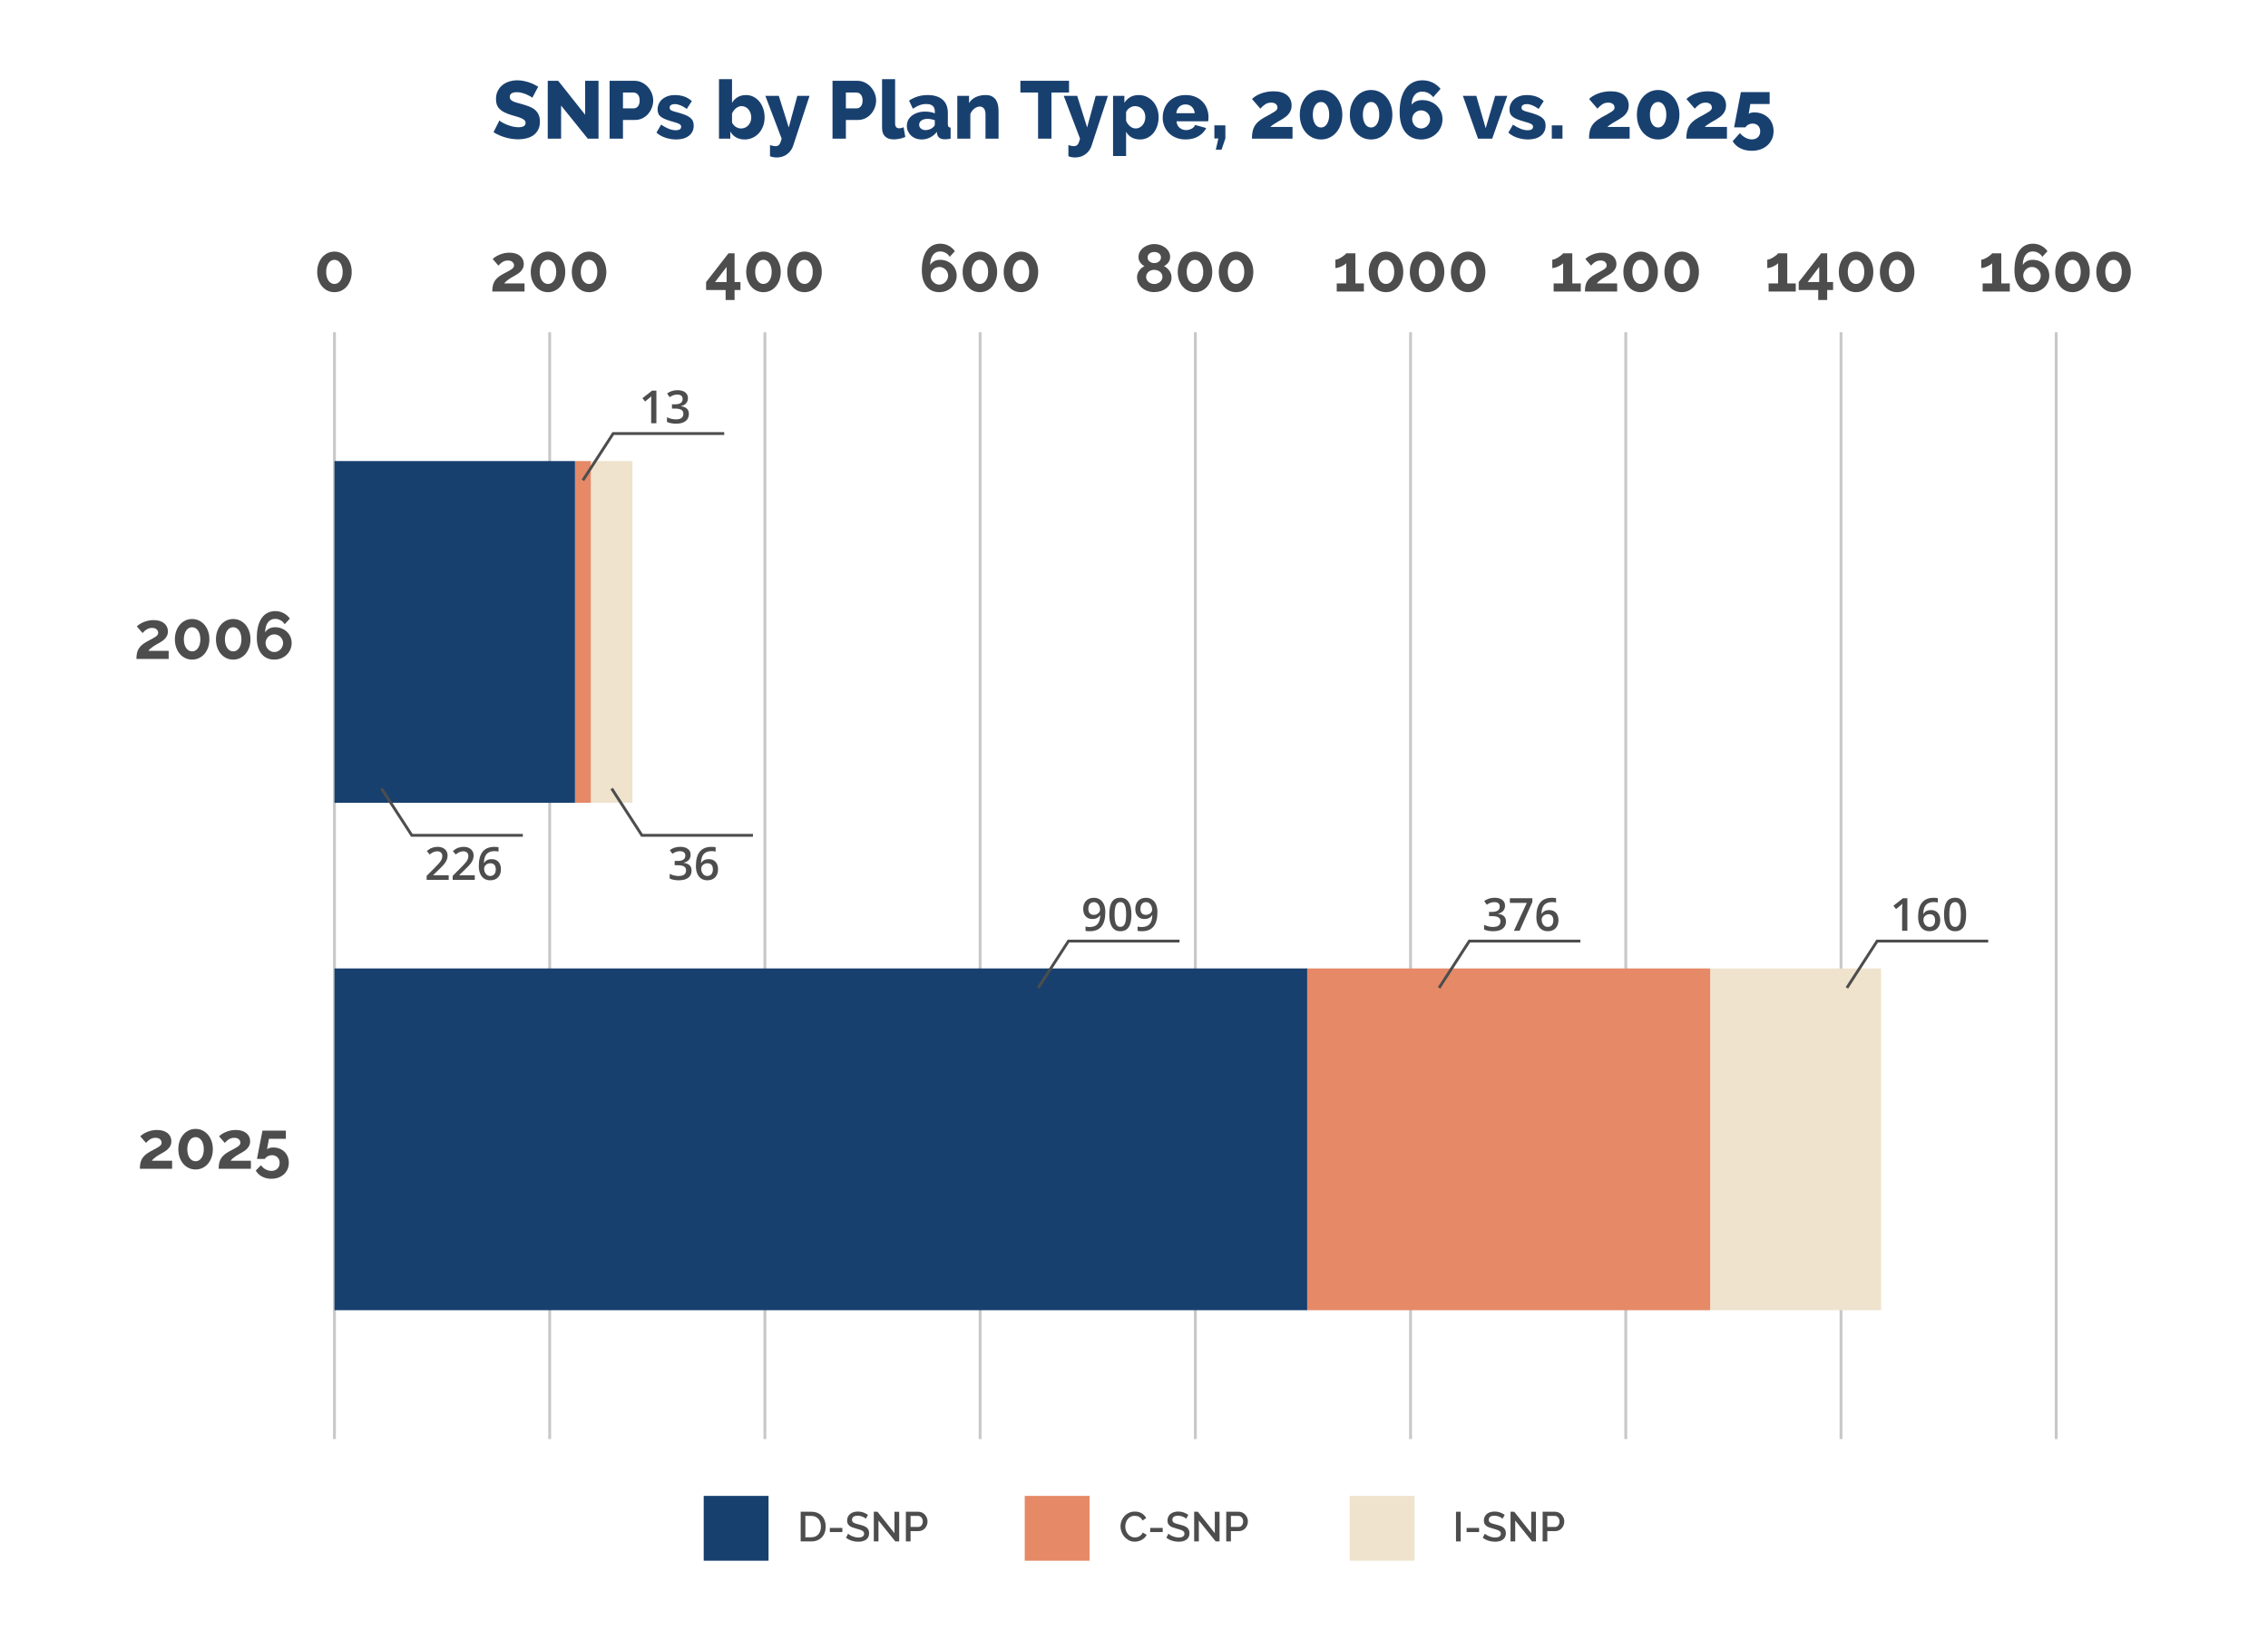 <?xml version="1.0" encoding="UTF-8"?>
<svg id="Layer_1" xmlns="http://www.w3.org/2000/svg" version="1.1" viewBox="0 0 792 569.184">
  <!-- Generator: Adobe Illustrator 29.7.1, SVG Export Plug-In . SVG Version: 2.1.1 Build 8)  -->
  <defs>
    <style>
      .st0 {
        fill: #4d4d4d;
      }

      .st1 {
        fill: #e58967;
      }

      .st2 {
        fill: #efe3ce;
      }

      .st3 {
        fill: #18406f;
      }

      .st4 {
        fill: #c7c8ca;
      }
    </style>
  </defs>
  <g>
    <path class="st3" d="M185.895,34.137c-.057-.076-.256-.218-.598-.427-.342-.209-.769-.427-1.281-.655-.512-.228-1.072-.427-1.679-.598s-1.214-.256-1.821-.256c-1.67,0-2.505.56-2.505,1.679,0,.342.09.626.271.854.18.228.445.432.797.612.351.181.792.347,1.324.498.531.152,1.147.323,1.85.513.968.266,1.84.555,2.619.868.778.313,1.438.702,1.978,1.167.541.465.958,1.03,1.252,1.694.294.665.441,1.461.441,2.391,0,1.139-.213,2.102-.641,2.889-.427.788-.992,1.423-1.693,1.907-.702.484-1.509.835-2.419,1.053s-1.85.327-2.818.327c-.74,0-1.499-.057-2.277-.17-.778-.114-1.537-.28-2.277-.499-.74-.218-1.457-.479-2.149-.783-.693-.303-1.333-.654-1.921-1.053l2.049-4.07c.076.095.323.275.74.541.417.266.934.531,1.551.797.616.266,1.304.503,2.063.711.758.209,1.527.313,2.305.313,1.651,0,2.477-.502,2.477-1.508,0-.379-.124-.692-.37-.939-.247-.246-.588-.47-1.025-.669s-.953-.384-1.551-.555c-.598-.171-1.248-.36-1.949-.569-.93-.285-1.736-.593-2.419-.925-.683-.332-1.248-.716-1.694-1.152s-.778-.939-.996-1.509-.327-1.233-.327-1.992c0-1.062.199-2.002.598-2.818.398-.815.939-1.503,1.623-2.063.683-.56,1.475-.982,2.376-1.267.901-.285,1.854-.427,2.86-.427.702,0,1.395.066,2.078.199s1.338.304,1.964.512c.626.209,1.21.446,1.75.711.541.266,1.039.532,1.495.797l-2.049,3.871Z"/>
    <path class="st3" d="M195.941,36.869v11.556h-4.667v-20.208h3.643l9.421,11.869v-11.869h4.668v20.208h-3.757l-9.308-11.556Z"/>
    <path class="st3" d="M212.876,48.425v-20.208h8.624c.968,0,1.854.199,2.661.598.806.398,1.499.92,2.078,1.565.579.645,1.034,1.376,1.366,2.191.332.816.498,1.642.498,2.476,0,.892-.156,1.746-.469,2.562-.313.816-.75,1.547-1.31,2.192s-1.238,1.158-2.035,1.537c-.797.379-1.679.569-2.647.569h-4.099v6.518h-4.667ZM217.544,37.837h3.814c.55,0,1.025-.237,1.423-.711s.598-1.167.598-2.078c0-.474-.062-.882-.185-1.224-.124-.342-.29-.626-.498-.854-.209-.228-.446-.394-.711-.498-.266-.104-.532-.157-.797-.157h-3.644v5.522Z"/>
    <path class="st3" d="M236.13,48.709c-1.271,0-2.524-.204-3.757-.612-1.234-.408-2.277-1.001-3.131-1.779l1.622-2.789c.911.626,1.798,1.11,2.662,1.452.863.341,1.693.512,2.49.512.588,0,1.043-.104,1.366-.313.322-.208.484-.512.484-.911s-.204-.716-.612-.954c-.408-.237-1.125-.488-2.149-.754-1.006-.285-1.855-.56-2.547-.825-.693-.266-1.257-.56-1.694-.882s-.75-.692-.939-1.11c-.19-.417-.285-.911-.285-1.48,0-.759.151-1.452.456-2.078.303-.626.721-1.157,1.252-1.594s1.162-.778,1.893-1.025c.73-.246,1.522-.37,2.376-.37,1.119,0,2.167.152,3.145.456.977.304,1.921.854,2.832,1.651l-1.765,2.732c-.854-.588-1.613-1.015-2.277-1.281-.665-.266-1.31-.398-1.936-.398-.494,0-.911.1-1.252.299-.341.199-.512.517-.512.953,0,.418.185.731.555.939.37.209,1.057.437,2.063.683,1.062.285,1.959.569,2.689.854s1.324.603,1.779.954c.456.351.787.754.997,1.209.208.456.313.996.313,1.622,0,1.48-.551,2.657-1.651,3.53-1.101.873-2.59,1.309-4.469,1.309Z"/>
    <path class="st3" d="M260.038,48.709c-1.139,0-2.135-.242-2.989-.726-.854-.483-1.528-1.162-2.021-2.035v2.476h-3.956v-20.777h4.554v8.282c.493-.854,1.152-1.522,1.978-2.006.825-.484,1.797-.726,2.917-.726.948,0,1.821.204,2.618.612s1.48.963,2.049,1.665,1.015,1.532,1.338,2.49c.322.958.484,1.978.484,3.06s-.176,2.092-.527,3.031c-.351.939-.839,1.755-1.465,2.448-.626.693-1.366,1.234-2.22,1.623s-1.774.583-2.761.583ZM258.757,44.867c.531,0,1.015-.1,1.451-.299s.812-.47,1.125-.812c.313-.341.56-.744.74-1.209.18-.465.271-.972.271-1.523,0-.531-.085-1.039-.256-1.522-.171-.484-.404-.906-.698-1.267-.294-.36-.65-.645-1.067-.854-.418-.208-.864-.313-1.338-.313-.721,0-1.38.247-1.978.74s-1.058,1.11-1.38,1.85v3.131c.303.646.744,1.153,1.323,1.523.579.37,1.181.555,1.808.555Z"/>
    <path class="st3" d="M268.89,50.673c.379.132.735.228,1.067.285.332.057.631.085.896.085.55,0,.977-.19,1.281-.569.303-.38.579-1.063.826-2.049l-5.692-14.943h4.696l3.472,11.043,2.989-11.043h4.269l-5.692,17.362c-.398,1.233-1.11,2.234-2.135,3.002-1.024.769-2.239,1.153-3.643,1.153-.38,0-.764-.033-1.153-.1-.389-.066-.783-.176-1.181-.327v-3.899Z"/>
    <path class="st3" d="M290.72,48.425v-20.208h8.624c.968,0,1.854.199,2.661.598.806.398,1.499.92,2.078,1.565.579.645,1.034,1.376,1.366,2.191.332.816.498,1.642.498,2.476,0,.892-.156,1.746-.469,2.562-.313.816-.75,1.547-1.31,2.192s-1.238,1.158-2.035,1.537c-.797.379-1.679.569-2.647.569h-4.099v6.518h-4.667ZM295.387,37.837h3.814c.55,0,1.025-.237,1.423-.711s.598-1.167.598-2.078c0-.474-.062-.882-.185-1.224-.124-.342-.29-.626-.498-.854-.209-.228-.446-.394-.711-.498-.266-.104-.532-.157-.797-.157h-3.644v5.522Z"/>
    <path class="st3" d="M308.024,27.647h4.554v15.455c0,1.138.484,1.708,1.452,1.708.228,0,.479-.033.754-.1.275-.066.527-.166.754-.299l.598,3.416c-.569.266-1.224.475-1.964.626-.74.152-1.433.228-2.078.228-1.309,0-2.315-.342-3.017-1.025-.702-.683-1.053-1.669-1.053-2.96v-17.049Z"/>
    <path class="st3" d="M321.856,48.709c-.74,0-1.428-.119-2.063-.356-.636-.237-1.181-.569-1.636-.996-.456-.427-.816-.929-1.082-1.508-.266-.579-.398-1.21-.398-1.893,0-.74.157-1.413.47-2.021s.754-1.129,1.324-1.565,1.242-.778,2.021-1.025c.778-.246,1.641-.37,2.59-.37.626,0,1.233.053,1.821.157.588.104,1.101.261,1.537.47v-.683c0-1.727-.996-2.59-2.988-2.59-.816,0-1.594.138-2.334.413-.74.275-1.519.688-2.334,1.238l-1.338-2.846c.986-.645,2.011-1.128,3.074-1.452,1.062-.322,2.191-.484,3.387-.484,2.258,0,4.003.532,5.237,1.594,1.233,1.062,1.85,2.618,1.85,4.667v3.843c0,.455.071.773.213.953.142.181.394.29.754.328v3.842c-.398.095-.759.157-1.082.185-.323.028-.617.042-.882.042-.854,0-1.5-.166-1.936-.498-.437-.332-.712-.801-.826-1.409l-.085-.683c-.664.854-1.456,1.508-2.376,1.964s-1.893.683-2.917.683ZM323.194,45.436c.493,0,.972-.085,1.438-.256.464-.171.849-.398,1.152-.683.437-.342.655-.702.655-1.082v-1.423c-.398-.151-.83-.27-1.295-.355-.465-.085-.896-.128-1.295-.128-.835,0-1.523.19-2.063.569-.541.38-.812.873-.812,1.48,0,.551.208,1.001.626,1.352.417.352.948.526,1.594.526Z"/>
    <path class="st3" d="M348.697,48.425h-4.554v-8.396c0-.986-.185-1.703-.555-2.149-.37-.445-.859-.669-1.466-.669-.323,0-.646.067-.968.199-.323.133-.636.318-.939.555-.304.237-.574.517-.811.84s-.422.674-.555,1.053v8.567h-4.554v-14.943h4.099v2.505c.55-.892,1.328-1.58,2.334-2.063,1.005-.484,2.163-.726,3.472-.726.968,0,1.746.176,2.334.527.588.351,1.043.807,1.366,1.366.322.56.536,1.172.641,1.836.104.664.156,1.309.156,1.935v9.563Z"/>
    <path class="st3" d="M373.316,32.315h-6.148v16.11h-4.667v-16.11h-6.177v-4.098h16.992v4.098Z"/>
    <path class="st3" d="M373.088,50.673c.379.132.735.228,1.067.285.332.057.631.085.896.085.55,0,.977-.19,1.281-.569.303-.38.579-1.063.826-2.049l-5.692-14.943h4.696l3.472,11.043,2.989-11.043h4.269l-5.692,17.362c-.398,1.233-1.11,2.234-2.135,3.002-1.024.769-2.239,1.153-3.643,1.153-.38,0-.764-.033-1.153-.1-.389-.066-.783-.176-1.181-.327v-3.899Z"/>
    <path class="st3" d="M398.134,48.709c-1.138,0-2.125-.237-2.959-.711s-1.48-1.139-1.935-1.993v8.482h-4.554v-21.005h3.956v2.419c.55-.854,1.238-1.518,2.064-1.992.825-.474,1.807-.712,2.946-.712,1.004,0,1.93.199,2.773.598.846.398,1.576.944,2.193,1.636.615.693,1.1,1.509,1.451,2.448.35.939.525,1.95.525,3.031,0,1.12-.16,2.154-.482,3.103-.324.949-.77,1.77-1.338,2.462-.57.693-1.252,1.238-2.049,1.637-.799.398-1.662.598-2.592.598ZM396.598,44.867c.493,0,.944-.109,1.353-.328.406-.218.764-.507,1.066-.868.303-.36.537-.783.697-1.267.162-.483.242-.991.242-1.522,0-.55-.09-1.058-.27-1.523-.182-.464-.428-.868-.74-1.209-.314-.341-.693-.607-1.139-.797-.447-.189-.925-.285-1.438-.285-.626,0-1.229.185-1.808.555-.579.37-1.02.868-1.323,1.494v3.074c.303.759.763,1.395,1.38,1.907.616.512,1.276.769,1.978.769Z"/>
    <path class="st3" d="M414.045,48.709c-1.252,0-2.376-.204-3.372-.612-.996-.408-1.841-.963-2.533-1.665-.693-.702-1.22-1.513-1.58-2.434s-.541-1.883-.541-2.889c0-1.082.181-2.101.541-3.06.36-.958.883-1.797,1.565-2.519.684-.721,1.523-1.29,2.52-1.708s2.13-.626,3.4-.626,2.4.209,3.388.626c.986.417,1.821.982,2.505,1.693.683.711,1.199,1.533,1.551,2.462.351.93.526,1.907.526,2.932,0,.266-.01.527-.028.783-.02.256-.048.479-.085.669h-11.044c.076,1.006.441,1.77,1.096,2.291.655.522,1.399.783,2.234.783.664,0,1.305-.161,1.922-.483.616-.323,1.028-.759,1.237-1.31l3.871,1.082c-.588,1.177-1.499,2.135-2.732,2.875-1.233.74-2.714,1.11-4.44,1.11ZM417.205,39.544c-.096-.948-.438-1.698-1.025-2.249-.588-.55-1.318-.825-2.191-.825-.892,0-1.627.28-2.206.839-.578.56-.915,1.305-1.01,2.234h6.433Z"/>
    <path class="st3" d="M424.575,52.267l.883-3.899h-1.395v-4.582h3.842v4.582l-1.337,3.899h-1.993Z"/>
    <path class="st3" d="M437.185,48.425c0-.892.066-1.688.199-2.391.132-.702.36-1.342.683-1.921.322-.579.759-1.115,1.31-1.608.55-.494,1.242-.978,2.077-1.452.893-.493,1.637-.901,2.234-1.224.598-.322,1.072-.607,1.424-.854.351-.246.602-.469.754-.668.151-.199.228-.432.228-.698,0-.531-.189-.958-.569-1.281-.38-.322-.92-.484-1.622-.484-.797,0-1.49.195-2.078.583-.588.389-1.157.897-1.707,1.523l-2.903-3.358c.303-.342.711-.673,1.224-.997.513-.322,1.091-.612,1.736-.868.645-.256,1.352-.46,2.12-.612.769-.151,1.57-.228,2.405-.228,2.05,0,3.619.446,4.711,1.338,1.091.892,1.636,2.097,1.636,3.615,0,.626-.1,1.186-.299,1.679-.199.494-.46.935-.782,1.323-.323.389-.684.731-1.082,1.025-.398.294-.807.564-1.224.811-.284.171-.626.37-1.024.598-.398.228-.793.46-1.182.697-.389.238-.749.475-1.081.712s-.584.451-.754.64h7.741v4.099h-14.174Z"/>
    <path class="st3" d="M468.749,40.085c0,1.252-.19,2.405-.569,3.458-.38,1.053-.901,1.964-1.565,2.732-.665.769-1.447,1.366-2.349,1.793-.901.427-1.883.641-2.945.641s-2.05-.213-2.96-.641c-.911-.427-1.699-1.024-2.363-1.793s-1.181-1.679-1.551-2.732-.555-2.206-.555-3.458.185-2.405.555-3.458c.37-1.053.887-1.964,1.551-2.732.664-.769,1.452-1.371,2.363-1.808.91-.436,1.896-.655,2.96-.655s2.044.219,2.945.655c.901.437,1.684,1.039,2.349,1.808.664.768,1.186,1.679,1.565,2.732.379,1.053.569,2.206.569,3.458ZM464.166,40.085c0-1.328-.266-2.405-.797-3.23-.531-.826-1.215-1.238-2.049-1.238-.873,0-1.57.413-2.093,1.238-.521.825-.782,1.902-.782,3.23s.261,2.4.782,3.216c.522.816,1.22,1.224,2.093,1.224.834,0,1.518-.408,2.049-1.224s.797-1.888.797-3.216Z"/>
    <path class="st3" d="M486.225,40.085c0,1.252-.19,2.405-.569,3.458-.38,1.053-.901,1.964-1.565,2.732-.665.769-1.447,1.366-2.349,1.793-.901.427-1.883.641-2.945.641s-2.05-.213-2.96-.641c-.911-.427-1.699-1.024-2.363-1.793s-1.181-1.679-1.551-2.732-.555-2.206-.555-3.458.185-2.405.555-3.458c.37-1.053.887-1.964,1.551-2.732.664-.769,1.452-1.371,2.363-1.808.91-.436,1.896-.655,2.96-.655s2.044.219,2.945.655c.901.437,1.684,1.039,2.349,1.808.664.768,1.186,1.679,1.565,2.732.379,1.053.569,2.206.569,3.458ZM481.642,40.085c0-1.328-.266-2.405-.797-3.23-.531-.826-1.215-1.238-2.049-1.238-.873,0-1.57.413-2.093,1.238-.521.825-.782,1.902-.782,3.23s.261,2.4.782,3.216c.522.816,1.22,1.224,2.093,1.224.834,0,1.518-.408,2.049-1.224s.797-1.888.797-3.216Z"/>
    <path class="st3" d="M503.729,41.622c0,.987-.19,1.912-.569,2.775-.38.864-.901,1.613-1.565,2.249-.665.636-1.452,1.138-2.362,1.508-.911.37-1.897.555-2.96.555-1.177,0-2.23-.218-3.159-.655-.931-.436-1.718-1.062-2.363-1.878-.645-.815-1.138-1.817-1.479-3.003-.342-1.186-.513-2.538-.513-4.056,0-1.765.186-3.334.556-4.71.369-1.375.896-2.533,1.579-3.473.684-.939,1.518-1.655,2.505-2.149s2.097-.74,3.33-.74c1.252,0,2.414.256,3.486.769,1.072.512,2.017,1.252,2.832,2.22l-2.562,2.903c-.475-.607-1.044-1.082-1.708-1.423-.664-.341-1.376-.512-2.134-.512-1.12,0-2.007.398-2.662,1.195-.654.797-1.001,1.926-1.038,3.387.379-.512.887-.911,1.522-1.195s1.37-.427,2.206-.427c1.005,0,1.939.171,2.804.513.862.341,1.607.811,2.233,1.409.627.598,1.12,1.3,1.48,2.106s.541,1.684.541,2.632ZM496.271,44.867c.417,0,.815-.085,1.195-.256.379-.171.711-.403.996-.697.284-.294.512-.641.683-1.039s.257-.815.257-1.252c0-.417-.086-.815-.257-1.195-.171-.379-.398-.707-.683-.982-.285-.275-.617-.493-.996-.654-.38-.161-.778-.242-1.195-.242-.438,0-.845.081-1.225.242s-.711.379-.996.654c-.284.275-.508.603-.669.982-.161.38-.241.778-.241,1.195,0,.437.085.854.256,1.252s.398.745.683,1.039c.285.294.617.526.997.697.379.171.777.256,1.195.256Z"/>
    <path class="st3" d="M516.138,48.425l-5.294-14.943h4.696l3.272,11.3,3.302-11.3h4.241l-5.266,14.943h-4.952Z"/>
    <path class="st3" d="M533.614,48.709c-1.271,0-2.523-.204-3.757-.612-1.233-.408-2.277-1.001-3.131-1.779l1.622-2.789c.911.626,1.798,1.11,2.661,1.452.863.341,1.693.512,2.491.512.588,0,1.043-.104,1.365-.313.323-.208.484-.512.484-.911s-.204-.716-.612-.954-1.124-.488-2.148-.754c-1.006-.285-1.855-.56-2.548-.825s-1.257-.56-1.693-.882-.75-.692-.939-1.11c-.189-.417-.284-.911-.284-1.48,0-.759.151-1.452.455-2.078s.721-1.157,1.253-1.594c.53-.437,1.162-.778,1.893-1.025.73-.246,1.522-.37,2.376-.37,1.12,0,2.168.152,3.146.456.978.304,1.921.854,2.832,1.651l-1.765,2.732c-.854-.588-1.613-1.015-2.277-1.281s-1.309-.398-1.936-.398c-.493,0-.91.1-1.252.299s-.513.517-.513.953c0,.418.186.731.556.939.37.209,1.058.437,2.063.683,1.062.285,1.959.569,2.689.854s1.323.603,1.779.954c.455.351.787.754.996,1.209.208.456.312.996.312,1.622,0,1.48-.55,2.657-1.65,3.53s-2.59,1.309-4.469,1.309Z"/>
    <path class="st3" d="M541.896,48.425v-4.639h3.729v4.639h-3.729Z"/>
    <path class="st3" d="M554.903,48.425c0-.892.066-1.688.199-2.391.132-.702.36-1.342.683-1.921.322-.579.759-1.115,1.31-1.608.55-.494,1.242-.978,2.077-1.452.893-.493,1.637-.901,2.234-1.224.598-.322,1.072-.607,1.424-.854.351-.246.602-.469.754-.668.151-.199.228-.432.228-.698,0-.531-.189-.958-.569-1.281-.38-.322-.92-.484-1.622-.484-.797,0-1.49.195-2.078.583-.588.389-1.157.897-1.707,1.523l-2.903-3.358c.303-.342.711-.673,1.224-.997.513-.322,1.091-.612,1.736-.868.645-.256,1.352-.46,2.12-.612.769-.151,1.57-.228,2.405-.228,2.05,0,3.619.446,4.711,1.338,1.091.892,1.636,2.097,1.636,3.615,0,.626-.1,1.186-.299,1.679-.199.494-.46.935-.782,1.323-.323.389-.684.731-1.082,1.025-.398.294-.807.564-1.224.811-.284.171-.626.37-1.024.598-.398.228-.793.46-1.182.697-.389.238-.749.475-1.081.712s-.584.451-.754.64h7.741v4.099h-14.174Z"/>
    <path class="st3" d="M586.468,40.085c0,1.252-.19,2.405-.569,3.458-.38,1.053-.901,1.964-1.565,2.732-.665.769-1.447,1.366-2.349,1.793-.901.427-1.883.641-2.945.641s-2.05-.213-2.96-.641c-.911-.427-1.699-1.024-2.363-1.793s-1.181-1.679-1.551-2.732-.555-2.206-.555-3.458.185-2.405.555-3.458c.37-1.053.887-1.964,1.551-2.732.664-.769,1.452-1.371,2.363-1.808.91-.436,1.896-.655,2.96-.655s2.044.219,2.945.655c.901.437,1.684,1.039,2.349,1.808.664.768,1.186,1.679,1.565,2.732.379,1.053.569,2.206.569,3.458ZM581.885,40.085c0-1.328-.266-2.405-.797-3.23-.531-.826-1.215-1.238-2.049-1.238-.873,0-1.57.413-2.093,1.238-.521.825-.782,1.902-.782,3.23s.261,2.4.782,3.216c.522.816,1.22,1.224,2.093,1.224.834,0,1.518-.408,2.049-1.224s.797-1.888.797-3.216Z"/>
    <path class="st3" d="M588.887,48.425c0-.892.066-1.688.199-2.391.132-.702.36-1.342.683-1.921.322-.579.759-1.115,1.31-1.608.55-.494,1.242-.978,2.077-1.452.893-.493,1.637-.901,2.234-1.224.598-.322,1.072-.607,1.424-.854.351-.246.602-.469.754-.668.151-.199.228-.432.228-.698,0-.531-.189-.958-.569-1.281-.38-.322-.92-.484-1.622-.484-.797,0-1.49.195-2.078.583-.588.389-1.157.897-1.707,1.523l-2.903-3.358c.303-.342.711-.673,1.224-.997.513-.322,1.091-.612,1.736-.868.645-.256,1.352-.46,2.12-.612.769-.151,1.57-.228,2.405-.228,2.05,0,3.619.446,4.711,1.338,1.091.892,1.636,2.097,1.636,3.615,0,.626-.1,1.186-.299,1.679-.199.494-.46.935-.782,1.323-.323.389-.684.731-1.082,1.025-.398.294-.807.564-1.224.811-.284.171-.626.37-1.024.598-.398.228-.793.46-1.182.697-.389.238-.749.475-1.081.712s-.584.451-.754.64h7.741v4.099h-14.174Z"/>
    <path class="st3" d="M612.652,39.26c.968,0,1.859.162,2.675.484.816.323,1.523.769,2.121,1.338s1.062,1.252,1.395,2.049.498,1.679.498,2.647c0,1.024-.19,1.959-.569,2.804-.38.844-.906,1.57-1.58,2.177-.673.607-1.476,1.077-2.404,1.409-.931.332-1.955.498-3.074.498-1.48,0-2.809-.294-3.984-.882s-2.068-1.414-2.676-2.476l2.533-2.818c.55.665,1.19,1.195,1.921,1.594.73.398,1.476.598,2.234.598.892,0,1.604-.256,2.135-.769s.797-1.195.797-2.049c0-.816-.247-1.47-.74-1.964-.493-.493-1.139-.74-1.936-.74-.512,0-.986.114-1.423.342-.437.228-.787.55-1.053.968h-3.956c0-.019.037-.214.113-.583.076-.37.166-.849.271-1.438.104-.588.228-1.248.37-1.978s.289-1.475.441-2.234c.341-1.783.729-3.804,1.167-6.062h10.047v4.155h-6.746l-.568,3.444c.113-.133.336-.251.668-.356.332-.104.773-.157,1.324-.157Z"/>
  </g>
  <g>
    <g>
      <g>
        <path class="st0" d="M279.602,538.357v-10.372h3.681c.837,0,1.57.137,2.199.409.628.273,1.154.644,1.578,1.11.424.468.743,1.016.957,1.644.214.628.322,1.298.322,2.009,0,.789-.12,1.502-.358,2.14-.239.638-.577,1.184-1.016,1.637-.438.452-.969.803-1.592,1.052-.624.248-1.32.372-2.089.372h-3.681ZM286.672,533.157c0-.546-.076-1.047-.227-1.505s-.372-.85-.665-1.176c-.292-.326-.647-.582-1.066-.767-.419-.186-.896-.278-1.432-.278h-2.045v7.479h2.045c.545,0,1.03-.095,1.454-.285.424-.189.779-.452,1.066-.788s.504-.733.65-1.19c.146-.458.219-.955.219-1.49Z"/>
        <path class="st0" d="M289.783,535.085v-1.446h4.368v1.446h-4.368Z"/>
        <path class="st0" d="M302.346,530.426c-.097-.107-.239-.222-.423-.344-.185-.122-.402-.236-.65-.343-.249-.107-.521-.195-.818-.264-.297-.067-.602-.102-.913-.102-.691,0-1.2.126-1.526.379-.326.254-.489.604-.489,1.052,0,.254.051.461.153.621.102.161.26.302.475.424s.482.229.804.321.696.192,1.125.3c.526.126,1.001.268,1.424.424.424.155.782.346,1.074.569s.519.499.679.825.241.724.241,1.19c0,.526-.1.979-.299,1.358-.2.38-.473.689-.818.928-.346.239-.748.414-1.205.526-.458.111-.949.168-1.476.168-.789,0-1.551-.119-2.286-.358-.735-.238-1.4-.586-1.994-1.044l.745-1.402c.126.126.309.268.547.423.239.156.516.3.833.432.316.131.66.243,1.03.336s.754.139,1.154.139c.643,0,1.14-.112,1.49-.336s.526-.556.526-.993c0-.264-.066-.482-.197-.657-.131-.176-.319-.329-.562-.461-.244-.131-.541-.25-.891-.357s-.75-.219-1.198-.336c-.516-.137-.967-.28-1.351-.431-.385-.151-.704-.334-.957-.548-.253-.215-.445-.465-.577-.753-.131-.287-.197-.635-.197-1.044,0-.507.097-.957.292-1.352s.46-.726.796-.993.733-.47,1.191-.606c.458-.136.954-.204,1.49-.204.701,0,1.349.111,1.943.336.594.224,1.115.501,1.563.832l-.745,1.345Z"/>
        <path class="st0" d="M306.772,531.054v7.304h-1.636v-10.372h1.286l5.931,7.479v-7.465h1.651v10.357h-1.358l-5.873-7.304Z"/>
        <path class="st0" d="M316.34,538.357v-10.372h4.354c.467,0,.898.098,1.292.293.395.194.733.45,1.015.767.283.316.504.677.665,1.081s.241.815.241,1.234c0,.438-.075.859-.226,1.264-.151.404-.363.765-.636,1.081s-.602.569-.986.76c-.385.189-.811.284-1.278.284h-2.805v3.608h-1.636ZM317.976,533.303h2.703c.233,0,.445-.048.635-.146s.353-.234.489-.409c.136-.176.244-.38.321-.613.078-.234.117-.492.117-.774,0-.292-.044-.556-.131-.789-.088-.233-.21-.436-.365-.606-.156-.17-.334-.302-.533-.395-.2-.092-.407-.139-.621-.139h-2.615v3.871Z"/>
      </g>
      <rect class="st3" x="245.737" y="522.449" width="22.645" height="22.645"/>
    </g>
    <g>
      <g>
        <path class="st0" d="M391.283,533.099c0-.623.112-1.244.336-1.862s.553-1.174.986-1.666c.433-.491.961-.888,1.585-1.19.623-.302,1.329-.452,2.118-.452.944,0,1.753.209,2.425.628s1.179.964,1.52,1.636l-1.286.862c-.146-.312-.321-.575-.525-.789s-.429-.385-.672-.512c-.244-.126-.497-.216-.76-.27-.263-.054-.517-.081-.76-.081-.545,0-1.022.11-1.432.329s-.752.509-1.03.869c-.278.36-.487.765-.628,1.213-.141.447-.211.896-.211,1.344,0,.506.083.988.248,1.446s.397.861.694,1.212.65.631,1.059.84c.409.21.857.314,1.344.314.253,0,.513-.031.781-.095.268-.063.526-.166.774-.307.248-.142.478-.319.687-.533.209-.215.382-.473.519-.774l1.358.774c-.165.39-.399.732-.701,1.029s-.643.548-1.022.753c-.38.204-.781.36-1.205.467-.424.107-.84.161-1.249.161-.73,0-1.397-.156-2.001-.468s-1.125-.718-1.563-1.22c-.438-.501-.779-1.071-1.022-1.709-.244-.638-.365-1.288-.365-1.95Z"/>
        <path class="st0" d="M401.655,535.085v-1.446h4.367v1.446h-4.367Z"/>
        <path class="st0" d="M414.218,530.426c-.098-.107-.239-.222-.424-.344s-.401-.236-.649-.343c-.249-.107-.521-.195-.818-.264-.297-.067-.602-.102-.913-.102-.691,0-1.2.126-1.526.379-.326.254-.489.604-.489,1.052,0,.254.051.461.153.621.102.161.26.302.475.424.214.122.482.229.804.321s.695.192,1.124.3c.526.126,1.001.268,1.425.424.424.155.781.346,1.073.569s.519.499.68.825c.16.326.241.724.241,1.19,0,.526-.101.979-.3,1.358s-.473.689-.818.928c-.346.239-.747.414-1.205.526-.458.111-.949.168-1.476.168-.788,0-1.551-.119-2.286-.358-.735-.238-1.399-.586-1.993-1.044l.745-1.402c.126.126.309.268.547.423.239.156.517.3.833.432.316.131.66.243,1.03.336s.754.139,1.153.139c.644,0,1.14-.112,1.49-.336s.526-.556.526-.993c0-.264-.066-.482-.197-.657-.132-.176-.319-.329-.562-.461-.244-.131-.541-.25-.892-.357s-.75-.219-1.197-.336c-.517-.137-.967-.28-1.352-.431-.385-.151-.703-.334-.957-.548-.253-.215-.445-.465-.577-.753-.131-.287-.196-.635-.196-1.044,0-.507.097-.957.292-1.352.194-.395.46-.726.796-.993s.732-.47,1.19-.606c.458-.136.954-.204,1.49-.204.701,0,1.349.111,1.942.336.594.224,1.115.501,1.563.832l-.745,1.345Z"/>
        <path class="st0" d="M418.644,531.054v7.304h-1.636v-10.372h1.285l5.931,7.479v-7.465h1.651v10.357h-1.358l-5.873-7.304Z"/>
        <path class="st0" d="M428.212,538.357v-10.372h4.354c.467,0,.897.098,1.292.293.395.194.733.45,1.016.767s.504.677.665,1.081c.16.404.24.815.24,1.234,0,.438-.075.859-.226,1.264-.151.404-.363.765-.636,1.081s-.602.569-.986.76c-.385.189-.811.284-1.278.284h-2.805v3.608h-1.636ZM429.848,533.303h2.703c.233,0,.445-.048.635-.146.19-.098.354-.234.489-.409.137-.176.244-.38.321-.613.078-.234.117-.492.117-.774,0-.292-.044-.556-.131-.789-.088-.233-.21-.436-.365-.606-.156-.17-.334-.302-.533-.395-.2-.092-.407-.139-.621-.139h-2.615v3.871Z"/>
      </g>
      <rect class="st1" x="357.842" y="522.449" width="22.645" height="22.645"/>
    </g>
    <g>
      <g>
        <path class="st0" d="M508.443,538.357v-10.372h1.637v10.372h-1.637Z"/>
        <path class="st0" d="M512.14,535.085v-1.446h4.367v1.446h-4.367Z"/>
        <path class="st0" d="M524.702,530.426c-.098-.107-.239-.222-.424-.344s-.401-.236-.649-.343c-.249-.107-.521-.195-.818-.264-.297-.067-.602-.102-.913-.102-.691,0-1.2.126-1.526.379-.326.254-.489.604-.489,1.052,0,.254.051.461.153.621.102.161.26.302.475.424.214.122.482.229.804.321s.695.192,1.124.3c.526.126,1.001.268,1.425.424.424.155.781.346,1.073.569s.519.499.68.825c.16.326.241.724.241,1.19,0,.526-.101.979-.3,1.358s-.473.689-.818.928c-.346.239-.747.414-1.205.526-.458.111-.949.168-1.476.168-.788,0-1.551-.119-2.286-.358-.735-.238-1.399-.586-1.993-1.044l.745-1.402c.126.126.309.268.547.423.239.156.517.3.833.432.316.131.66.243,1.03.336s.754.139,1.153.139c.644,0,1.14-.112,1.49-.336s.526-.556.526-.993c0-.264-.066-.482-.197-.657-.132-.176-.319-.329-.562-.461-.244-.131-.541-.25-.892-.357s-.75-.219-1.197-.336c-.517-.137-.967-.28-1.352-.431-.385-.151-.703-.334-.957-.548-.253-.215-.445-.465-.577-.753-.131-.287-.196-.635-.196-1.044,0-.507.097-.957.292-1.352.194-.395.46-.726.796-.993s.732-.47,1.19-.606c.458-.136.954-.204,1.49-.204.701,0,1.349.111,1.942.336.594.224,1.115.501,1.563.832l-.745,1.345Z"/>
        <path class="st0" d="M529.128,531.054v7.304h-1.636v-10.372h1.285l5.931,7.479v-7.465h1.651v10.357h-1.358l-5.873-7.304Z"/>
        <path class="st0" d="M538.696,538.357v-10.372h4.354c.467,0,.897.098,1.292.293.395.194.733.45,1.016.767s.504.677.665,1.081c.16.404.24.815.24,1.234,0,.438-.075.859-.226,1.264-.151.404-.363.765-.636,1.081s-.602.569-.986.76c-.385.189-.811.284-1.278.284h-2.805v3.608h-1.636ZM540.332,533.303h2.703c.233,0,.445-.048.635-.146.19-.098.354-.234.489-.409.137-.176.244-.38.321-.613.078-.234.117-.492.117-.774,0-.292-.044-.556-.131-.789-.088-.233-.21-.436-.365-.606-.156-.17-.334-.302-.533-.395-.2-.092-.407-.139-.621-.139h-2.615v3.871Z"/>
      </g>
      <rect class="st2" x="471.336" y="522.449" width="22.645" height="22.645"/>
    </g>
  </g>
  <g>
    <g>
      <path class="st0" d="M701.829,98.989v2.826h-9.482v-2.826h3.316v-7.076c-.14.187-.361.378-.665.572-.304.195-.635.377-.993.549s-.728.312-1.109.42c-.381.109-.72.163-1.016.163v-2.919c.28,0,.623-.089,1.027-.269.405-.179.802-.393,1.191-.642.389-.249.728-.494,1.016-.736.288-.241.471-.432.549-.572h3.199v10.509h2.967Z"/>
      <path class="st0" d="M715.63,96.28c0,.81-.155,1.564-.467,2.265s-.74,1.312-1.284,1.833c-.546.521-1.188.93-1.927,1.226-.74.295-1.538.443-2.394.443-.935,0-1.779-.171-2.534-.514-.756-.342-1.397-.841-1.927-1.495s-.935-1.452-1.215-2.394c-.279-.942-.42-2.012-.42-3.211,0-1.51.147-2.845.443-4.005.296-1.16.725-2.133,1.285-2.919s1.237-1.382,2.031-1.787,1.682-.607,2.662-.607c1.043,0,2.005.226,2.885.677.879.452,1.623,1.098,2.229,1.938l-1.798,1.961c-.374-.591-.856-1.051-1.448-1.377-.592-.327-1.229-.491-1.914-.491-1.044,0-1.877.413-2.499,1.238-.623.825-.95,1.993-.981,3.503.327-.561.79-1.004,1.39-1.331s1.296-.49,2.091-.49c.809,0,1.567.14,2.276.42.708.28,1.323.669,1.845,1.167.521.499.931,1.086,1.227,1.763.295.677.443,1.405.443,2.184ZM709.581,99.409c.405,0,.795-.082,1.168-.245.374-.164.701-.389.981-.677s.502-.623.665-1.004c.163-.381.245-.782.245-1.203s-.082-.813-.245-1.179-.385-.689-.665-.969-.604-.498-.97-.654-.759-.234-1.18-.234-.817.078-1.19.234c-.374.156-.701.374-.981.654-.279.28-.498.604-.653.969-.156.366-.233.759-.233,1.179s.081.821.245,1.203c.163.382.385.712.665.993s.604.506.97.677c.365.171.759.257,1.179.257Z"/>
      <path class="st0" d="M729.759,94.972c0,1.028-.151,1.974-.455,2.838-.304.864-.724,1.611-1.261,2.242s-1.176,1.121-1.915,1.471c-.74.351-1.538.525-2.394.525-.872,0-1.674-.175-2.406-.525-.731-.35-1.366-.841-1.903-1.471s-.957-1.378-1.261-2.242c-.304-.864-.455-1.81-.455-2.838s.151-1.973.455-2.837c.304-.864.724-1.611,1.261-2.242s1.172-1.125,1.903-1.483c.732-.358,1.534-.537,2.406-.537.855,0,1.653.179,2.394.537.739.358,1.378.853,1.915,1.483s.957,1.378,1.261,2.242c.304.864.455,1.81.455,2.837ZM726.606,94.972c0-.622-.07-1.194-.21-1.716-.141-.521-.339-.969-.596-1.343s-.561-.662-.911-.864c-.35-.202-.735-.303-1.155-.303-.437,0-.829.101-1.18.303-.351.203-.654.491-.911.864s-.455.821-.596,1.343c-.14.522-.21,1.094-.21,1.716s.07,1.191.21,1.705c.141.514.339.958.596,1.331s.561.662.911.864.743.303,1.18.303c.42,0,.806-.101,1.155-.303.351-.202.654-.491.911-.864s.455-.817.596-1.331c.14-.514.21-1.082.21-1.705Z"/>
      <path class="st0" d="M744.098,94.972c0,1.028-.151,1.974-.455,2.838-.304.864-.724,1.611-1.261,2.242s-1.176,1.121-1.915,1.471c-.74.351-1.538.525-2.394.525-.872,0-1.674-.175-2.406-.525-.731-.35-1.366-.841-1.903-1.471s-.957-1.378-1.261-2.242c-.304-.864-.455-1.81-.455-2.838s.151-1.973.455-2.837c.304-.864.724-1.611,1.261-2.242s1.172-1.125,1.903-1.483c.732-.358,1.534-.537,2.406-.537.855,0,1.653.179,2.394.537.739.358,1.378.853,1.915,1.483s.957,1.378,1.261,2.242c.304.864.455,1.81.455,2.837ZM740.945,94.972c0-.622-.07-1.194-.21-1.716-.141-.521-.339-.969-.596-1.343s-.561-.662-.911-.864c-.35-.202-.735-.303-1.155-.303-.437,0-.829.101-1.18.303-.351.203-.654.491-.911.864s-.455.821-.596,1.343c-.14.522-.21,1.094-.21,1.716s.07,1.191.21,1.705c.141.514.339.958.596,1.331s.561.662.911.864.743.303,1.18.303c.42,0,.806-.101,1.155-.303.351-.202.654-.491.911-.864s.455-.817.596-1.331c.14-.514.21-1.082.21-1.705Z"/>
    </g>
    <g>
      <path class="st0" d="M627.092,98.989v2.826h-9.482v-2.826h3.316v-7.076c-.14.187-.361.378-.665.572-.304.195-.635.377-.993.549s-.728.312-1.109.42c-.381.109-.72.163-1.016.163v-2.919c.28,0,.623-.089,1.027-.269.405-.179.802-.393,1.191-.642.389-.249.728-.494,1.016-.736.288-.241.471-.432.549-.572h3.199v10.509h2.967Z"/>
      <path class="st0" d="M634.938,104.78v-3.479h-6.819v-2.779l7.823-10.042h2.126v10.019h2.055v2.803h-2.055v3.479h-3.13ZM631.248,98.498h4.04v-5.278l-4.04,5.278Z"/>
      <path class="st0" d="M654.181,94.972c0,1.028-.151,1.974-.455,2.838-.304.864-.724,1.611-1.261,2.242s-1.176,1.121-1.915,1.471c-.74.351-1.538.525-2.394.525-.872,0-1.674-.175-2.406-.525-.731-.35-1.366-.841-1.903-1.471s-.957-1.378-1.261-2.242c-.304-.864-.455-1.81-.455-2.838s.151-1.973.455-2.837c.304-.864.724-1.611,1.261-2.242s1.172-1.125,1.903-1.483c.732-.358,1.534-.537,2.406-.537.855,0,1.653.179,2.394.537.739.358,1.378.853,1.915,1.483s.957,1.378,1.261,2.242c.304.864.455,1.81.455,2.837ZM651.028,94.972c0-.622-.07-1.194-.21-1.716-.141-.521-.339-.969-.596-1.343s-.561-.662-.911-.864c-.35-.202-.735-.303-1.155-.303-.437,0-.829.101-1.18.303-.351.203-.654.491-.911.864s-.455.821-.596,1.343c-.14.522-.21,1.094-.21,1.716s.07,1.191.21,1.705c.141.514.339.958.596,1.331s.561.662.911.864.743.303,1.18.303c.42,0,.806-.101,1.155-.303.351-.202.654-.491.911-.864s.455-.817.596-1.331c.14-.514.21-1.082.21-1.705Z"/>
      <path class="st0" d="M668.52,94.972c0,1.028-.151,1.974-.455,2.838-.304.864-.724,1.611-1.261,2.242s-1.176,1.121-1.915,1.471c-.74.351-1.538.525-2.394.525-.872,0-1.674-.175-2.406-.525-.731-.35-1.366-.841-1.903-1.471s-.957-1.378-1.261-2.242c-.304-.864-.455-1.81-.455-2.838s.151-1.973.455-2.837c.304-.864.724-1.611,1.261-2.242s1.172-1.125,1.903-1.483c.732-.358,1.534-.537,2.406-.537.855,0,1.653.179,2.394.537.739.358,1.378.853,1.915,1.483s.957,1.378,1.261,2.242c.304.864.455,1.81.455,2.837ZM665.367,94.972c0-.622-.07-1.194-.21-1.716-.141-.521-.339-.969-.596-1.343s-.561-.662-.911-.864c-.35-.202-.735-.303-1.155-.303-.437,0-.829.101-1.18.303-.351.203-.654.491-.911.864s-.455.821-.596,1.343c-.14.522-.21,1.094-.21,1.716s.07,1.191.21,1.705c.141.514.339.958.596,1.331s.561.662.911.864.743.303,1.18.303c.42,0,.806-.101,1.155-.303.351-.202.654-.491.911-.864s.455-.817.596-1.331c.14-.514.21-1.082.21-1.705Z"/>
    </g>
    <g>
      <path class="st0" d="M552.018,98.989v2.826h-9.482v-2.826h3.316v-7.076c-.14.187-.361.378-.665.572-.304.195-.635.377-.993.549s-.728.312-1.109.42c-.381.109-.72.163-1.016.163v-2.919c.28,0,.623-.089,1.027-.269.405-.179.802-.393,1.191-.642.389-.249.728-.494,1.016-.736.288-.241.471-.432.549-.572h3.199v10.509h2.967Z"/>
      <path class="st0" d="M553.465,101.814c0-.701.054-1.335.163-1.903.108-.568.3-1.094.572-1.576s.646-.934,1.121-1.354c.475-.42,1.078-.833,1.81-1.238.639-.342,1.203-.642,1.693-.899.49-.257.899-.494,1.226-.712.327-.218.576-.44.748-.666.171-.226.257-.487.257-.783,0-.467-.188-.868-.561-1.203-.374-.334-.911-.502-1.611-.502-.374,0-.717.051-1.027.152-.312.102-.604.237-.876.409s-.522.362-.747.572c-.227.21-.433.432-.619.666l-2.009-2.312c.202-.218.49-.456.864-.712s.813-.498,1.319-.724c.506-.226,1.066-.412,1.682-.561.615-.147,1.272-.222,1.974-.222.794,0,1.502.098,2.125.292.622.195,1.147.467,1.576.817.428.35.755.771.98,1.261.226.49.339,1.024.339,1.6,0,.545-.102,1.027-.304,1.448s-.459.794-.771,1.121c-.312.327-.65.611-1.016.853-.366.241-.721.455-1.062.642-.28.156-.6.335-.958.537-.358.203-.712.424-1.062.666-.35.242-.674.49-.969.747-.296.257-.522.51-.678.759h7.076v2.826h-11.256Z"/>
      <path class="st0" d="M578.942,94.972c0,1.028-.151,1.974-.455,2.838-.304.864-.724,1.611-1.261,2.242s-1.176,1.121-1.915,1.471c-.74.351-1.538.525-2.394.525-.872,0-1.674-.175-2.406-.525-.731-.35-1.366-.841-1.903-1.471s-.957-1.378-1.261-2.242c-.304-.864-.455-1.81-.455-2.838s.151-1.973.455-2.837c.304-.864.724-1.611,1.261-2.242s1.172-1.125,1.903-1.483c.732-.358,1.534-.537,2.406-.537.855,0,1.653.179,2.394.537.739.358,1.378.853,1.915,1.483s.957,1.378,1.261,2.242c.304.864.455,1.81.455,2.837ZM575.79,94.972c0-.622-.07-1.194-.21-1.716-.141-.521-.339-.969-.596-1.343s-.561-.662-.911-.864c-.35-.202-.735-.303-1.155-.303-.437,0-.829.101-1.18.303-.351.203-.654.491-.911.864s-.455.821-.596,1.343c-.14.522-.21,1.094-.21,1.716s.07,1.191.21,1.705c.141.514.339.958.596,1.331s.561.662.911.864.743.303,1.18.303c.42,0,.806-.101,1.155-.303.351-.202.654-.491.911-.864s.455-.817.596-1.331c.14-.514.21-1.082.21-1.705Z"/>
      <path class="st0" d="M593.282,94.972c0,1.028-.151,1.974-.455,2.838-.304.864-.724,1.611-1.261,2.242s-1.176,1.121-1.915,1.471c-.74.351-1.538.525-2.394.525-.872,0-1.674-.175-2.406-.525-.731-.35-1.366-.841-1.903-1.471s-.957-1.378-1.261-2.242c-.304-.864-.455-1.81-.455-2.838s.151-1.973.455-2.837c.304-.864.724-1.611,1.261-2.242s1.172-1.125,1.903-1.483c.732-.358,1.534-.537,2.406-.537.855,0,1.653.179,2.394.537.739.358,1.378.853,1.915,1.483s.957,1.378,1.261,2.242c.304.864.455,1.81.455,2.837ZM590.13,94.972c0-.622-.07-1.194-.21-1.716-.141-.521-.339-.969-.596-1.343s-.561-.662-.911-.864c-.35-.202-.735-.303-1.155-.303-.437,0-.829.101-1.18.303-.351.203-.654.491-.911.864s-.455.821-.596,1.343c-.14.522-.21,1.094-.21,1.716s.07,1.191.21,1.705c.141.514.339.958.596,1.331s.561.662.911.864.743.303,1.18.303c.42,0,.806-.101,1.155-.303.351-.202.654-.491.911-.864s.455-.817.596-1.331c.14-.514.21-1.082.21-1.705Z"/>
    </g>
    <g>
      <path class="st0" d="M476.277,98.988v2.826h-9.482v-2.826h3.316v-7.076c-.14.187-.361.378-.665.572-.304.195-.635.377-.993.549s-.728.312-1.109.42c-.381.109-.72.163-1.016.163v-2.919c.28,0,.623-.089,1.027-.269.405-.179.802-.393,1.191-.642.389-.249.728-.494,1.016-.736.288-.241.471-.432.549-.572h3.199v10.509h2.967Z"/>
      <path class="st0" d="M490.031,94.971c0,1.028-.151,1.974-.455,2.838-.304.864-.724,1.611-1.261,2.242s-1.176,1.121-1.915,1.471c-.74.351-1.538.525-2.394.525-.872,0-1.674-.175-2.406-.525-.731-.35-1.366-.841-1.903-1.471s-.957-1.378-1.261-2.242c-.304-.864-.455-1.81-.455-2.838s.151-1.973.455-2.837c.304-.864.724-1.611,1.261-2.242s1.172-1.125,1.903-1.483c.732-.358,1.534-.537,2.406-.537.855,0,1.653.179,2.394.537.739.358,1.378.853,1.915,1.483s.957,1.378,1.261,2.242c.304.864.455,1.81.455,2.837ZM486.879,94.971c0-.622-.07-1.194-.21-1.716-.141-.521-.339-.969-.596-1.343s-.561-.662-.911-.864c-.35-.202-.735-.303-1.155-.303-.437,0-.829.101-1.18.303-.351.203-.654.491-.911.864s-.455.821-.596,1.343c-.14.522-.21,1.094-.21,1.716s.07,1.191.21,1.705c.141.514.339.958.596,1.331s.561.662.911.864.743.303,1.18.303c.42,0,.806-.101,1.155-.303.351-.202.654-.491.911-.864s.455-.817.596-1.331c.14-.514.21-1.082.21-1.705Z"/>
      <path class="st0" d="M504.37,94.971c0,1.028-.151,1.974-.455,2.838-.304.864-.724,1.611-1.261,2.242s-1.176,1.121-1.915,1.471c-.74.351-1.538.525-2.394.525-.872,0-1.674-.175-2.406-.525-.731-.35-1.366-.841-1.903-1.471s-.957-1.378-1.261-2.242c-.304-.864-.455-1.81-.455-2.838s.151-1.973.455-2.837c.304-.864.724-1.611,1.261-2.242s1.172-1.125,1.903-1.483c.732-.358,1.534-.537,2.406-.537.855,0,1.653.179,2.394.537.739.358,1.378.853,1.915,1.483s.957,1.378,1.261,2.242c.304.864.455,1.81.455,2.837ZM501.218,94.971c0-.622-.07-1.194-.21-1.716-.141-.521-.339-.969-.596-1.343s-.561-.662-.911-.864c-.35-.202-.735-.303-1.155-.303-.437,0-.829.101-1.18.303-.351.203-.654.491-.911.864s-.455.821-.596,1.343c-.14.522-.21,1.094-.21,1.716s.07,1.191.21,1.705c.141.514.339.958.596,1.331s.561.662.911.864.743.303,1.18.303c.42,0,.806-.101,1.155-.303.351-.202.654-.491.911-.864s.455-.817.596-1.331c.14-.514.21-1.082.21-1.705Z"/>
      <path class="st0" d="M518.709,94.971c0,1.028-.151,1.974-.455,2.838-.304.864-.724,1.611-1.261,2.242s-1.176,1.121-1.915,1.471c-.74.351-1.538.525-2.394.525-.872,0-1.674-.175-2.406-.525-.731-.35-1.366-.841-1.903-1.471s-.957-1.378-1.261-2.242c-.304-.864-.455-1.81-.455-2.838s.151-1.973.455-2.837c.304-.864.724-1.611,1.261-2.242s1.172-1.125,1.903-1.483c.732-.358,1.534-.537,2.406-.537.855,0,1.653.179,2.394.537.739.358,1.378.853,1.915,1.483s.957,1.378,1.261,2.242c.304.864.455,1.81.455,2.837ZM515.557,94.971c0-.622-.07-1.194-.21-1.716-.141-.521-.339-.969-.596-1.343s-.561-.662-.911-.864c-.35-.202-.735-.303-1.155-.303-.437,0-.829.101-1.18.303-.351.203-.654.491-.911.864s-.455.821-.596,1.343c-.14.522-.21,1.094-.21,1.716s.07,1.191.21,1.705c.141.514.339.958.596,1.331s.561.662.911.864.743.303,1.18.303c.42,0,.806-.101,1.155-.303.351-.202.654-.491.911-.864s.455-.817.596-1.331c.14-.514.21-1.082.21-1.705Z"/>
    </g>
    <g>
      <path class="st0" d="M409.107,96.909c0,.779-.16,1.479-.479,2.102-.319.623-.756,1.16-1.309,1.611s-1.194.798-1.927,1.039c-.731.241-1.51.362-2.335.362s-1.604-.128-2.335-.385c-.732-.257-1.37-.619-1.915-1.086-.545-.467-.974-1.02-1.285-1.658-.312-.639-.467-1.339-.467-2.102,0-.467.078-.899.233-1.296.156-.397.358-.759.607-1.086.249-.327.525-.615.829-.864s.611-.451.923-.607c-.576-.28-1.067-.7-1.472-1.261-.405-.561-.607-1.175-.607-1.845,0-.747.167-1.405.502-1.973s.771-1.047,1.309-1.436,1.128-.685,1.774-.888c.646-.202,1.288-.304,1.927-.304.622,0,1.265.098,1.927.292.661.195,1.257.487,1.786.876s.966.868,1.308,1.436c.343.568.515,1.226.515,1.974,0,.327-.055.65-.164.969-.109.319-.261.615-.455.888-.195.272-.425.518-.689.735-.265.218-.545.397-.841.537.343.172.67.386.981.643s.592.553.841.887c.249.335.447.705.596,1.109.147.405.222.849.222,1.331ZM405.931,96.723c0-.389-.081-.739-.245-1.051-.163-.311-.381-.572-.653-.782-.272-.21-.58-.37-.923-.479s-.692-.164-1.051-.164c-.374,0-.731.058-1.074.175-.343.117-.643.284-.899.502-.257.218-.463.479-.618.782-.156.304-.234.642-.234,1.016s.082.712.246,1.016c.163.304.377.564.642.782.265.218.568.385.911.502.342.117.692.175,1.051.175.374,0,.731-.062,1.074-.187s.646-.296.911-.514c.265-.218.475-.479.63-.782.156-.304.233-.634.233-.992ZM400.747,89.927c0,.327.069.611.21.852.14.242.323.444.549.607s.475.288.747.374c.272.086.549.128.829.128.265,0,.537-.042.817-.128.28-.085.533-.214.759-.385.226-.171.409-.377.549-.619.141-.241.21-.526.21-.853,0-.576-.229-1.035-.688-1.378-.46-.342-1.016-.514-1.67-.514-.639,0-1.184.175-1.635.525s-.677.813-.677,1.39Z"/>
      <path class="st0" d="M423.329,94.971c0,1.028-.151,1.974-.455,2.838-.304.864-.724,1.611-1.261,2.242s-1.176,1.121-1.915,1.471c-.74.351-1.538.525-2.394.525-.872,0-1.674-.175-2.406-.525-.731-.35-1.366-.841-1.903-1.471s-.957-1.378-1.261-2.242c-.304-.864-.455-1.81-.455-2.838s.151-1.973.455-2.837c.304-.864.724-1.611,1.261-2.242s1.172-1.125,1.903-1.483c.732-.358,1.534-.537,2.406-.537.855,0,1.653.179,2.394.537.739.358,1.378.853,1.915,1.483s.957,1.378,1.261,2.242c.304.864.455,1.81.455,2.837ZM420.177,94.971c0-.622-.07-1.194-.21-1.716-.141-.521-.339-.969-.596-1.343s-.561-.662-.911-.864c-.35-.202-.735-.303-1.155-.303-.437,0-.829.101-1.18.303-.351.203-.654.491-.911.864s-.455.821-.596,1.343c-.14.522-.21,1.094-.21,1.716s.07,1.191.21,1.705c.141.514.339.958.596,1.331s.561.662.911.864.743.303,1.18.303c.42,0,.806-.101,1.155-.303.351-.202.654-.491.911-.864s.455-.817.596-1.331c.14-.514.21-1.082.21-1.705Z"/>
      <path class="st0" d="M437.668,94.971c0,1.028-.151,1.974-.455,2.838-.304.864-.724,1.611-1.261,2.242s-1.176,1.121-1.915,1.471c-.74.351-1.538.525-2.394.525-.872,0-1.674-.175-2.406-.525-.731-.35-1.366-.841-1.903-1.471s-.957-1.378-1.261-2.242c-.304-.864-.455-1.81-.455-2.838s.151-1.973.455-2.837c.304-.864.724-1.611,1.261-2.242s1.172-1.125,1.903-1.483c.732-.358,1.534-.537,2.406-.537.855,0,1.653.179,2.394.537.739.358,1.378.853,1.915,1.483s.957,1.378,1.261,2.242c.304.864.455,1.81.455,2.837ZM434.516,94.971c0-.622-.07-1.194-.21-1.716-.141-.521-.339-.969-.596-1.343s-.561-.662-.911-.864c-.35-.202-.735-.303-1.155-.303-.437,0-.829.101-1.18.303-.351.203-.654.491-.911.864s-.455.821-.596,1.343c-.14.522-.21,1.094-.21,1.716s.07,1.191.21,1.705c.141.514.339.958.596,1.331s.561.662.911.864.743.303,1.18.303c.42,0,.806-.101,1.155-.303.351-.202.654-.491.911-.864s.455-.817.596-1.331c.14-.514.21-1.082.21-1.705Z"/>
    </g>
    <g>
      <path class="st0" d="M334.079,96.279c0,.81-.156,1.564-.467,2.265-.312.701-.74,1.312-1.285,1.833s-1.188.93-1.927,1.226c-.739.295-1.538.443-2.394.443-.934,0-1.779-.171-2.534-.514-.755-.342-1.397-.841-1.927-1.495s-.934-1.452-1.214-2.394-.42-2.012-.42-3.211c0-1.51.148-2.845.444-4.005.295-1.16.724-2.133,1.284-2.919s1.238-1.382,2.032-1.787,1.682-.607,2.663-.607c1.043,0,2.004.226,2.884.677.879.452,1.623,1.098,2.23,1.938l-1.798,1.961c-.374-.591-.856-1.051-1.448-1.377-.592-.327-1.23-.491-1.915-.491-1.043,0-1.876.413-2.499,1.238s-.95,1.993-.98,3.503c.327-.561.79-1.004,1.389-1.331.6-.327,1.296-.49,2.09-.49.81,0,1.568.14,2.277.42.708.28,1.323.669,1.845,1.167.521.499.93,1.086,1.226,1.763.295.677.443,1.405.443,2.184ZM328.03,99.408c.405,0,.794-.082,1.167-.245.374-.164.701-.389.981-.677s.502-.623.666-1.004c.164-.381.245-.782.245-1.203s-.082-.813-.245-1.179-.385-.689-.666-.969-.604-.498-.969-.654-.759-.234-1.179-.234-.817.078-1.191.234c-.374.156-.701.374-.981.654s-.499.604-.654.969c-.156.366-.233.759-.233,1.179s.082.821.245,1.203c.163.382.385.712.666.993s.603.506.969.677c.365.171.759.257,1.179.257Z"/>
      <path class="st0" d="M348.208,94.971c0,1.028-.152,1.974-.456,2.838-.304.864-.724,1.611-1.261,2.242s-1.176,1.121-1.915,1.471c-.739.351-1.538.525-2.394.525-.872,0-1.674-.175-2.405-.525-.732-.35-1.366-.841-1.903-1.471s-.958-1.378-1.261-2.242c-.304-.864-.455-1.81-.455-2.838s.151-1.973.455-2.837c.304-.864.724-1.611,1.261-2.242s1.171-1.125,1.903-1.483c.731-.358,1.533-.537,2.405-.537.856,0,1.654.179,2.394.537.739.358,1.378.853,1.915,1.483s.958,1.378,1.261,2.242c.304.864.456,1.81.456,2.837ZM345.055,94.971c0-.622-.07-1.194-.21-1.716-.14-.521-.338-.969-.595-1.343s-.561-.662-.911-.864c-.351-.202-.736-.303-1.156-.303-.436,0-.829.101-1.179.303-.351.203-.654.491-.911.864-.257.374-.456.821-.596,1.343-.14.522-.21,1.094-.21,1.716s.07,1.191.21,1.705.338.958.596,1.331c.257.374.56.662.911.864.35.202.743.303,1.179.303.42,0,.806-.101,1.156-.303.35-.202.654-.491.911-.864s.455-.817.595-1.331.21-1.082.21-1.705Z"/>
      <path class="st0" d="M362.546,94.971c0,1.028-.152,1.974-.456,2.838-.304.864-.724,1.611-1.261,2.242s-1.176,1.121-1.915,1.471c-.739.351-1.538.525-2.394.525-.872,0-1.674-.175-2.405-.525-.732-.35-1.366-.841-1.903-1.471s-.958-1.378-1.261-2.242c-.304-.864-.455-1.81-.455-2.838s.151-1.973.455-2.837c.304-.864.724-1.611,1.261-2.242s1.171-1.125,1.903-1.483c.731-.358,1.533-.537,2.405-.537.856,0,1.654.179,2.394.537.739.358,1.378.853,1.915,1.483s.958,1.378,1.261,2.242c.304.864.456,1.81.456,2.837ZM359.394,94.971c0-.622-.07-1.194-.21-1.716-.14-.521-.338-.969-.595-1.343s-.561-.662-.911-.864c-.351-.202-.736-.303-1.156-.303-.436,0-.829.101-1.179.303-.351.203-.654.491-.911.864-.257.374-.456.821-.596,1.343-.14.522-.21,1.094-.21,1.716s.07,1.191.21,1.705.338.958.596,1.331c.257.374.56.662.911.864.35.202.743.303,1.179.303.42,0,.806-.101,1.156-.303.35-.202.654-.491.911-.864s.455-.817.595-1.331.21-1.082.21-1.705Z"/>
    </g>
    <g>
      <path class="st0" d="M253.388,104.779v-3.479h-6.819v-2.779l7.823-10.042h2.125v10.019h2.055v2.803h-2.055v3.479h-3.129ZM249.698,98.497h4.041v-5.278l-4.041,5.278Z"/>
      <path class="st0" d="M272.631,94.971c0,1.028-.152,1.974-.456,2.838-.304.864-.724,1.611-1.261,2.242s-1.176,1.121-1.915,1.471c-.739.351-1.538.525-2.394.525-.872,0-1.674-.175-2.405-.525-.732-.35-1.366-.841-1.903-1.471s-.958-1.378-1.261-2.242c-.304-.864-.455-1.81-.455-2.838s.151-1.973.455-2.837c.304-.864.724-1.611,1.261-2.242s1.171-1.125,1.903-1.483c.731-.358,1.533-.537,2.405-.537.856,0,1.654.179,2.394.537.739.358,1.378.853,1.915,1.483s.958,1.378,1.261,2.242c.304.864.456,1.81.456,2.837ZM269.479,94.971c0-.622-.07-1.194-.21-1.716-.14-.521-.338-.969-.595-1.343s-.561-.662-.911-.864c-.351-.202-.736-.303-1.156-.303-.436,0-.829.101-1.179.303-.351.203-.654.491-.911.864-.257.374-.456.821-.596,1.343-.14.522-.21,1.094-.21,1.716s.07,1.191.21,1.705.338.958.596,1.331c.257.374.56.662.911.864.35.202.743.303,1.179.303.42,0,.806-.101,1.156-.303.35-.202.654-.491.911-.864s.455-.817.595-1.331.21-1.082.21-1.705Z"/>
      <path class="st0" d="M286.97,94.971c0,1.028-.152,1.974-.456,2.838-.304.864-.724,1.611-1.261,2.242s-1.176,1.121-1.915,1.471c-.739.351-1.538.525-2.394.525-.872,0-1.674-.175-2.405-.525-.732-.35-1.366-.841-1.903-1.471s-.958-1.378-1.261-2.242c-.304-.864-.455-1.81-.455-2.838s.151-1.973.455-2.837c.304-.864.724-1.611,1.261-2.242s1.171-1.125,1.903-1.483c.731-.358,1.533-.537,2.405-.537.856,0,1.654.179,2.394.537.739.358,1.378.853,1.915,1.483s.958,1.378,1.261,2.242c.304.864.456,1.81.456,2.837ZM283.817,94.971c0-.622-.07-1.194-.21-1.716-.14-.521-.338-.969-.595-1.343s-.561-.662-.911-.864c-.351-.202-.736-.303-1.156-.303-.436,0-.829.101-1.179.303-.351.203-.654.491-.911.864-.257.374-.456.821-.596,1.343-.14.522-.21,1.094-.21,1.716s.07,1.191.21,1.705.338.958.596,1.331c.257.374.56.662.911.864.35.202.743.303,1.179.303.42,0,.806-.101,1.156-.303.35-.202.654-.491.911-.864s.455-.817.595-1.331.21-1.082.21-1.705Z"/>
    </g>
    <g>
      <path class="st0" d="M171.914,101.814c0-.701.055-1.335.164-1.903s.3-1.094.572-1.576.646-.934,1.121-1.354c.475-.42,1.078-.833,1.81-1.238.638-.342,1.203-.642,1.693-.899.49-.257.899-.494,1.226-.712.327-.218.576-.44.747-.666s.257-.487.257-.783c0-.467-.187-.868-.56-1.203-.374-.334-.911-.502-1.612-.502-.374,0-.716.051-1.027.152-.312.102-.604.237-.875.409-.273.171-.522.362-.748.572-.226.21-.432.432-.619.666l-2.009-2.312c.202-.218.491-.456.864-.712s.813-.498,1.319-.724c.506-.226,1.066-.412,1.682-.561.615-.147,1.273-.222,1.973-.222.794,0,1.502.098,2.125.292.623.195,1.148.467,1.576.817.428.35.755.771.981,1.261.226.49.338,1.024.338,1.6,0,.545-.101,1.027-.303,1.448-.203.42-.459.794-.771,1.121-.312.327-.65.611-1.016.853-.366.241-.72.455-1.062.642-.28.156-.6.335-.958.537-.358.203-.712.424-1.063.666-.35.242-.673.49-.969.747-.296.257-.522.51-.677.759h7.076v2.826h-11.256Z"/>
      <path class="st0" d="M197.393,94.972c0,1.028-.152,1.974-.456,2.838-.304.864-.724,1.611-1.261,2.242s-1.176,1.121-1.915,1.471c-.739.351-1.538.525-2.394.525-.872,0-1.674-.175-2.405-.525-.732-.35-1.366-.841-1.903-1.471s-.958-1.378-1.261-2.242c-.304-.864-.455-1.81-.455-2.838s.151-1.973.455-2.837c.304-.864.724-1.611,1.261-2.242s1.171-1.125,1.903-1.483c.731-.358,1.533-.537,2.405-.537.856,0,1.654.179,2.394.537.739.358,1.378.853,1.915,1.483s.958,1.378,1.261,2.242c.304.864.456,1.81.456,2.837ZM194.24,94.972c0-.622-.07-1.194-.21-1.716-.14-.521-.338-.969-.595-1.343s-.561-.662-.911-.864c-.351-.202-.736-.303-1.156-.303-.436,0-.829.101-1.179.303-.351.203-.654.491-.911.864-.257.374-.456.821-.596,1.343-.14.522-.21,1.094-.21,1.716s.07,1.191.21,1.705.338.958.596,1.331c.257.374.56.662.911.864.35.202.743.303,1.179.303.42,0,.806-.101,1.156-.303.35-.202.654-.491.911-.864s.455-.817.595-1.331.21-1.082.21-1.705Z"/>
      <path class="st0" d="M211.732,94.972c0,1.028-.152,1.974-.456,2.838-.304.864-.724,1.611-1.261,2.242s-1.176,1.121-1.915,1.471c-.739.351-1.538.525-2.394.525-.872,0-1.674-.175-2.405-.525-.732-.35-1.366-.841-1.903-1.471s-.958-1.378-1.261-2.242c-.304-.864-.455-1.81-.455-2.838s.151-1.973.455-2.837c.304-.864.724-1.611,1.261-2.242s1.171-1.125,1.903-1.483c.731-.358,1.533-.537,2.405-.537.856,0,1.654.179,2.394.537.739.358,1.378.853,1.915,1.483s.958,1.378,1.261,2.242c.304.864.456,1.81.456,2.837ZM208.579,94.972c0-.622-.07-1.194-.21-1.716-.14-.521-.338-.969-.595-1.343s-.561-.662-.911-.864c-.351-.202-.736-.303-1.156-.303-.436,0-.829.101-1.179.303-.351.203-.654.491-.911.864-.257.374-.456.821-.596,1.343-.14.522-.21,1.094-.21,1.716s.07,1.191.21,1.705.338.958.596,1.331c.257.374.56.662.911.864.35.202.743.303,1.179.303.42,0,.806-.101,1.156-.303.35-.202.654-.491.911-.864s.455-.817.595-1.331.21-1.082.21-1.705Z"/>
    </g>
    <path class="st0" d="M122.82,94.971c0,1.028-.152,1.974-.456,2.838-.304.864-.724,1.611-1.261,2.242s-1.176,1.121-1.915,1.471c-.739.351-1.538.525-2.394.525-.872,0-1.674-.175-2.405-.525-.732-.35-1.366-.841-1.903-1.471s-.958-1.378-1.261-2.242c-.304-.864-.455-1.81-.455-2.838s.151-1.973.455-2.837c.304-.864.724-1.611,1.261-2.242s1.171-1.125,1.903-1.483c.731-.358,1.533-.537,2.405-.537.856,0,1.654.179,2.394.537.739.358,1.378.853,1.915,1.483s.958,1.378,1.261,2.242c.304.864.456,1.81.456,2.837ZM119.667,94.971c0-.622-.07-1.194-.21-1.716-.14-.521-.338-.969-.595-1.343s-.561-.662-.911-.864c-.351-.202-.736-.303-1.156-.303-.436,0-.829.101-1.179.303-.351.203-.654.491-.911.864-.257.374-.456.821-.596,1.343-.14.522-.21,1.094-.21,1.716s.07,1.191.21,1.705.338.958.596,1.331c.257.374.56.662.911.864.35.202.743.303,1.179.303.42,0,.806-.101,1.156-.303.35-.202.654-.491.911-.864s.455-.817.595-1.331.21-1.082.21-1.705Z"/>
    <rect class="st4" x="717.547" y="116.032" width="1" height="386.563"/>
    <rect class="st4" x="642.391" y="116.032" width="1" height="386.563"/>
    <rect class="st4" x="567.233" y="116.032" width="1" height="386.563"/>
    <rect class="st4" x="492.077" y="116.032" width="1" height="386.563"/>
    <rect class="st4" x="416.921" y="116.032" width="1" height="386.563"/>
    <rect class="st4" x="341.764" y="116.032" width="1" height="386.563"/>
    <rect class="st4" x="266.608" y="116.032" width="1" height="386.563"/>
    <rect class="st4" x="191.451" y="116.032" width="1" height="386.563"/>
    <rect class="st4" x="116.295" y="116.032" width="1" height="386.563"/>
    <g>
      <rect class="st2" x="567.365" y="368.076" width="119.366" height="59.683" transform="translate(1024.966 -229.131) rotate(90)"/>
      <rect class="st1" x="467.095" y="327.488" width="119.366" height="140.858" transform="translate(924.695 -128.86) rotate(90)"/>
      <rect class="st3" x="226.95" y="228.079" width="119.366" height="339.677" transform="translate(684.551 111.284) rotate(90)"/>
    </g>
    <g>
      <rect class="st2" x="153.911" y="213.434" width="119.366" height="14.552" transform="translate(434.305 7.116) rotate(90)"/>
      <rect class="st1" x="143.872" y="217.947" width="119.366" height="5.526" transform="translate(424.265 17.155) rotate(90)"/>
      <rect class="st3" x="99.11" y="178.712" width="119.366" height="83.997" transform="translate(379.504 61.917) rotate(90)"/>
    </g>
    <g>
      <path class="st0" d="M47.644,230.135c0-.701.055-1.335.164-1.903s.3-1.094.572-1.576.646-.934,1.121-1.354c.475-.42,1.078-.833,1.81-1.238.638-.342,1.203-.642,1.693-.899.49-.257.899-.494,1.226-.712.327-.218.576-.44.747-.666s.257-.487.257-.783c0-.467-.187-.868-.56-1.203-.374-.334-.911-.502-1.612-.502-.374,0-.716.051-1.027.152-.312.102-.604.237-.875.409-.273.171-.522.362-.748.572-.226.21-.432.432-.619.666l-2.009-2.312c.202-.218.491-.456.864-.712s.813-.498,1.319-.724c.506-.226,1.066-.412,1.682-.561.615-.147,1.273-.222,1.973-.222.794,0,1.502.098,2.125.292.623.195,1.148.467,1.576.817.428.35.755.771.981,1.261.226.49.338,1.024.338,1.6,0,.545-.101,1.027-.303,1.448-.203.42-.459.794-.771,1.121-.312.327-.65.611-1.016.853-.366.241-.72.455-1.062.642-.28.156-.6.335-.958.537-.358.203-.712.424-1.063.666-.35.242-.673.49-.969.747-.296.257-.522.51-.677.759h7.076v2.826h-11.256Z"/>
      <path class="st0" d="M73.123,223.292c0,1.028-.152,1.974-.456,2.838-.304.864-.724,1.611-1.261,2.242s-1.176,1.121-1.915,1.471c-.739.351-1.538.525-2.394.525-.872,0-1.674-.175-2.405-.525-.732-.35-1.366-.841-1.903-1.471s-.958-1.378-1.261-2.242c-.304-.864-.455-1.81-.455-2.838s.151-1.973.455-2.837c.304-.864.724-1.611,1.261-2.242s1.171-1.125,1.903-1.483c.731-.358,1.533-.537,2.405-.537.856,0,1.654.179,2.394.537.739.358,1.378.853,1.915,1.483s.958,1.378,1.261,2.242c.304.864.456,1.81.456,2.837ZM69.97,223.292c0-.622-.07-1.194-.21-1.716-.14-.521-.338-.969-.595-1.343s-.561-.662-.911-.864c-.351-.202-.736-.303-1.156-.303-.436,0-.829.101-1.179.303-.351.203-.654.491-.911.864-.257.374-.456.821-.596,1.343-.14.522-.21,1.094-.21,1.716s.07,1.191.21,1.705.338.958.596,1.331c.257.374.56.662.911.864.35.202.743.303,1.179.303.42,0,.806-.101,1.156-.303.35-.202.654-.491.911-.864s.455-.817.595-1.331.21-1.082.21-1.705Z"/>
      <path class="st0" d="M87.461,223.292c0,1.028-.152,1.974-.456,2.838-.304.864-.724,1.611-1.261,2.242s-1.176,1.121-1.915,1.471c-.739.351-1.538.525-2.394.525-.872,0-1.674-.175-2.405-.525-.732-.35-1.366-.841-1.903-1.471s-.958-1.378-1.261-2.242c-.304-.864-.455-1.81-.455-2.838s.151-1.973.455-2.837c.304-.864.724-1.611,1.261-2.242s1.171-1.125,1.903-1.483c.731-.358,1.533-.537,2.405-.537.856,0,1.654.179,2.394.537.739.358,1.378.853,1.915,1.483s.958,1.378,1.261,2.242c.304.864.456,1.81.456,2.837ZM84.309,223.292c0-.622-.07-1.194-.21-1.716-.14-.521-.338-.969-.595-1.343s-.561-.662-.911-.864c-.351-.202-.736-.303-1.156-.303-.436,0-.829.101-1.179.303-.351.203-.654.491-.911.864-.257.374-.456.821-.596,1.343-.14.522-.21,1.094-.21,1.716s.07,1.191.21,1.705.338.958.596,1.331c.257.374.56.662.911.864.35.202.743.303,1.179.303.42,0,.806-.101,1.156-.303.35-.202.654-.491.911-.864s.455-.817.595-1.331.21-1.082.21-1.705Z"/>
      <path class="st0" d="M101.847,224.6c0,.81-.156,1.564-.467,2.265-.312.701-.74,1.312-1.285,1.833s-1.188.93-1.927,1.226c-.739.295-1.538.443-2.394.443-.934,0-1.779-.171-2.534-.514-.755-.342-1.397-.841-1.927-1.495s-.934-1.452-1.214-2.394-.42-2.012-.42-3.211c0-1.51.148-2.845.444-4.005.295-1.16.724-2.133,1.284-2.919s1.238-1.382,2.032-1.787,1.682-.607,2.663-.607c1.043,0,2.004.226,2.884.677.879.452,1.623,1.098,2.23,1.938l-1.798,1.961c-.374-.591-.856-1.051-1.448-1.377-.592-.327-1.23-.491-1.915-.491-1.043,0-1.876.413-2.499,1.238s-.95,1.993-.98,3.503c.327-.561.79-1.004,1.389-1.331.6-.327,1.296-.49,2.09-.49.81,0,1.568.14,2.277.42.708.28,1.323.669,1.845,1.167.521.499.93,1.086,1.226,1.763.295.677.443,1.405.443,2.184ZM95.798,227.729c.405,0,.794-.082,1.167-.245.374-.164.701-.389.981-.677s.502-.623.666-1.004c.164-.381.245-.782.245-1.203s-.082-.813-.245-1.179-.385-.689-.666-.969-.604-.498-.969-.654-.759-.234-1.179-.234-.817.078-1.191.234c-.374.156-.701.374-.981.654s-.499.604-.654.969c-.156.366-.233.759-.233,1.179s.082.821.245,1.203c.163.382.385.712.666.993s.603.506.969.677c.365.171.759.257,1.179.257Z"/>
    </g>
    <g>
      <path class="st0" d="M48.846,408.217c0-.7.055-1.335.164-1.903s.3-1.094.572-1.576.646-.935,1.121-1.354c.475-.421,1.078-.833,1.81-1.238.638-.342,1.203-.642,1.693-.898s.899-.494,1.226-.713c.327-.218.576-.439.747-.665s.257-.486.257-.782c0-.468-.187-.868-.56-1.203-.374-.335-.911-.502-1.612-.502-.374,0-.716.051-1.027.151-.312.102-.604.238-.875.409-.273.172-.522.362-.748.572-.226.21-.432.432-.619.665l-2.009-2.312c.202-.218.491-.455.864-.713.374-.257.813-.498,1.319-.724s1.066-.412,1.682-.561c.615-.147,1.273-.222,1.973-.222.794,0,1.502.098,2.125.292.623.195,1.148.467,1.576.817s.755.771.981,1.261c.226.49.338,1.024.338,1.6,0,.546-.101,1.028-.303,1.448-.203.421-.459.794-.771,1.121s-.65.611-1.016.853c-.366.241-.72.455-1.062.642-.28.156-.6.335-.958.537-.358.203-.712.425-1.063.666-.35.241-.673.49-.969.747-.296.257-.522.511-.677.759h7.076v2.826h-11.256Z"/>
      <path class="st0" d="M74.325,401.374c0,1.027-.152,1.974-.456,2.838s-.724,1.611-1.261,2.242c-.537.63-1.176,1.12-1.915,1.471s-1.538.525-2.394.525c-.872,0-1.674-.175-2.405-.525-.732-.351-1.366-.841-1.903-1.471-.537-.631-.958-1.378-1.261-2.242s-.455-1.811-.455-2.838.151-1.973.455-2.837.724-1.611,1.261-2.242,1.171-1.125,1.903-1.483c.731-.357,1.533-.537,2.405-.537.856,0,1.654.18,2.394.537.739.358,1.378.853,1.915,1.483s.958,1.378,1.261,2.242.456,1.81.456,2.837ZM71.172,401.374c0-.622-.07-1.194-.21-1.716s-.338-.97-.595-1.343c-.257-.374-.561-.662-.911-.864-.351-.202-.736-.304-1.156-.304-.436,0-.829.102-1.179.304-.351.202-.654.49-.911.864-.257.373-.456.821-.596,1.343s-.21,1.094-.21,1.716.07,1.191.21,1.705.338.957.596,1.331c.257.374.56.662.911.864.35.202.743.304,1.179.304.42,0,.806-.102,1.156-.304.35-.202.654-.49.911-.864s.455-.817.595-1.331.21-1.082.21-1.705Z"/>
      <path class="st0" d="M76.356,408.217c0-.7.055-1.335.164-1.903s.3-1.094.572-1.576.646-.935,1.121-1.354c.475-.421,1.078-.833,1.81-1.238.638-.342,1.203-.642,1.693-.898s.899-.494,1.226-.713c.327-.218.576-.439.747-.665s.257-.486.257-.782c0-.468-.187-.868-.56-1.203-.374-.335-.911-.502-1.612-.502-.374,0-.716.051-1.027.151-.312.102-.604.238-.875.409-.273.172-.522.362-.748.572-.226.21-.432.432-.619.665l-2.009-2.312c.202-.218.491-.455.864-.713.374-.257.813-.498,1.319-.724s1.066-.412,1.682-.561c.615-.147,1.273-.222,1.973-.222.794,0,1.502.098,2.125.292.623.195,1.148.467,1.576.817s.755.771.981,1.261c.226.49.338,1.024.338,1.6,0,.546-.101,1.028-.303,1.448-.203.421-.459.794-.771,1.121s-.65.611-1.016.853c-.366.241-.72.455-1.062.642-.28.156-.6.335-.958.537-.358.203-.712.425-1.063.666-.35.241-.673.49-.969.747-.296.257-.522.511-.677.759h7.076v2.826h-11.256Z"/>
      <path class="st0" d="M95.413,400.767c.778,0,1.502.129,2.172.386s1.246.619,1.728,1.086.86,1.027,1.133,1.682c.272.653.409,1.378.409,2.172,0,.841-.152,1.604-.456,2.288-.304.686-.728,1.273-1.272,1.764-.545.49-1.191.872-1.938,1.145-.748.271-1.557.408-2.429.408-1.214,0-2.3-.257-3.258-.771s-1.686-1.215-2.184-2.102l1.798-1.868c.436.606.981,1.09,1.635,1.447.654.358,1.331.537,2.032.537.84,0,1.529-.253,2.066-.759s.806-1.18.806-2.02c0-.81-.253-1.464-.759-1.962s-1.148-.747-1.927-.747c-.514,0-.992.116-1.436.35s-.798.553-1.062.958h-2.732c0-.047.031-.222.093-.525.062-.304.14-.693.233-1.168.094-.475.195-1.004.304-1.588s.226-1.18.351-1.787c.28-1.432.591-3.035.934-4.811h8.173v2.85h-5.908l-.677,3.713c.187-.202.463-.365.829-.49.366-.125.813-.188,1.343-.188Z"/>
    </g>
    <polygon class="st0" points="362.965 345.293 362.125 344.75 372.844 328.179 411.891 328.179 411.891 329.179 373.388 329.179 362.965 345.293"/>
    <g>
      <path class="st0" d="M385.989,318.562c0,2.241-.451,3.913-1.354,5.019-.902,1.104-2.261,1.656-4.077,1.656-.69,0-1.185-.041-1.486-.124v-1.532c.461.129.926.194,1.393.194,1.234,0,2.155-.332,2.762-.996s.938-1.706.996-3.127h-.093c-.306.467-.676.804-1.108,1.011-.433.208-.94.312-1.521.312-1.006,0-1.797-.313-2.373-.941s-.864-1.488-.864-2.583c0-1.188.333-2.133,1-2.835.667-.703,1.576-1.055,2.727-1.055.809,0,1.514.197,2.116.592.602.394,1.066.966,1.393,1.715.327.75.49,1.648.49,2.695ZM382.021,315.078c-.633,0-1.118.206-1.455.618s-.505.992-.505,1.738c0,.648.157,1.158.47,1.529.314.37.79.556,1.428.556.617,0,1.136-.184,1.556-.552.42-.368.63-.799.63-1.292,0-.461-.089-.893-.269-1.295-.179-.402-.429-.72-.75-.953-.322-.233-.69-.35-1.105-.35Z"/>
      <path class="st0" d="M395.099,319.396c0,1.976-.318,3.443-.953,4.403-.635.959-1.606,1.438-2.914,1.438-1.265,0-2.225-.495-2.878-1.485-.653-.991-.98-2.443-.98-4.356,0-2.007.318-3.486.953-4.438.635-.951,1.604-1.428,2.905-1.428,1.271,0,2.233.498,2.886,1.494.654.995.98,2.453.98,4.372ZM389.225,319.396c0,1.551.16,2.658.479,3.321.319.664.829.996,1.528.996s1.212-.337,1.537-1.012c.324-.674.486-1.776.486-3.306s-.162-2.628-.486-3.311c-.324-.682-.836-1.022-1.537-1.022s-1.209.334-1.528,1.003-.479,1.779-.479,3.33Z"/>
      <path class="st0" d="M404.177,318.562c0,2.241-.451,3.913-1.354,5.019-.902,1.104-2.261,1.656-4.076,1.656-.689,0-1.186-.041-1.486-.124v-1.532c.462.129.927.194,1.393.194,1.234,0,2.155-.332,2.762-.996.607-.664.939-1.706.996-3.127h-.093c-.307.467-.676.804-1.109,1.011-.433.208-.939.312-1.521.312-1.006,0-1.797-.313-2.373-.941-.575-.628-.863-1.488-.863-2.583,0-1.188.333-2.133,1-2.835.666-.703,1.575-1.055,2.727-1.055.809,0,1.515.197,2.116.592.602.394,1.065.966,1.393,1.715.326.75.489,1.648.489,2.695ZM400.21,315.078c-.633,0-1.118.206-1.455.618s-.506.992-.506,1.738c0,.648.157,1.158.471,1.529.313.37.79.556,1.428.556.617,0,1.136-.184,1.556-.552s.63-.799.63-1.292c0-.461-.089-.893-.268-1.295-.18-.402-.43-.72-.751-.953s-.689-.35-1.104-.35Z"/>
    </g>
    <polygon class="st0" points="502.953 345.293 502.113 344.75 512.831 328.179 551.878 328.179 551.878 329.179 513.376 329.179 502.953 345.293"/>
    <g>
      <path class="st0" d="M525.563,316.322c0,.721-.21,1.321-.63,1.801-.42.48-1.012.803-1.773.969v.062c.912.114,1.597.397,2.054.852.456.454.685,1.057.685,1.809,0,1.095-.387,1.938-1.159,2.532-.773.594-1.872.891-3.299.891-1.26,0-2.323-.204-3.189-.614v-1.626c.482.238.993.423,1.532.553.54.129,1.059.194,1.557.194.881,0,1.54-.163,1.976-.49s.653-.832.653-1.517c0-.607-.241-1.053-.724-1.339-.482-.285-1.239-.428-2.271-.428h-.987v-1.485h1.003c1.815,0,2.723-.628,2.723-1.883,0-.487-.158-.863-.475-1.128s-.783-.396-1.4-.396c-.43,0-.845.061-1.244.183s-.871.359-1.416.712l-.895-1.276c1.042-.768,2.253-1.151,3.633-1.151,1.146,0,2.041.247,2.684.739.644.493.965,1.172.965,2.038Z"/>
      <path class="st0" d="M528.667,325.082l4.497-9.748h-5.913v-1.61h7.865v1.276l-4.473,10.082h-1.977Z"/>
      <path class="st0" d="M536.502,320.235c0-4.45,1.812-6.675,5.438-6.675.57,0,1.053.044,1.447.133v1.524c-.395-.114-.851-.171-1.369-.171-1.219,0-2.135.326-2.746.979-.612.654-.944,1.701-.996,3.144h.094c.243-.42.586-.746,1.026-.977.441-.23.96-.346,1.556-.346,1.032,0,1.836.316,2.412.948.575.633.863,1.491.863,2.575,0,1.193-.333,2.136-.999,2.828-.667.692-1.576,1.038-2.728,1.038-.813,0-1.521-.195-2.123-.587s-1.064-.962-1.389-1.712c-.324-.749-.486-1.65-.486-2.703ZM540.47,323.729c.627,0,1.11-.202,1.45-.606.34-.405.51-.983.51-1.735,0-.653-.159-1.167-.479-1.54-.319-.374-.797-.561-1.436-.561-.394,0-.757.085-1.089.253-.332.169-.594.399-.786.692-.191.293-.287.593-.287.898,0,.731.198,1.348.595,1.848.396.501.903.751,1.521.751Z"/>
    </g>
    <polygon class="st0" points="645.365 345.293 644.525 344.75 655.243 328.179 694.29 328.179 694.29 329.179 655.788 329.179 645.365 345.293"/>
    <g>
      <path class="st0" d="M666.062,325.082h-1.828v-7.344c0-.876.021-1.571.062-2.085-.119.125-.266.262-.439.412s-.756.628-1.746,1.432l-.918-1.159,3.345-2.629h1.525v11.373Z"/>
      <path class="st0" d="M669.819,320.235c0-4.45,1.812-6.675,5.438-6.675.57,0,1.053.044,1.447.133v1.524c-.395-.114-.851-.171-1.369-.171-1.219,0-2.135.326-2.746.979-.612.654-.944,1.701-.996,3.144h.094c.243-.42.586-.746,1.026-.977.441-.23.96-.346,1.556-.346,1.032,0,1.836.316,2.412.948.575.633.863,1.491.863,2.575,0,1.193-.333,2.136-.999,2.828-.667.692-1.576,1.038-2.728,1.038-.813,0-1.521-.195-2.123-.587s-1.064-.962-1.389-1.712c-.324-.749-.486-1.65-.486-2.703ZM673.787,323.729c.627,0,1.11-.202,1.45-.606.34-.405.51-.983.51-1.735,0-.653-.159-1.167-.479-1.54-.319-.374-.797-.561-1.436-.561-.394,0-.757.085-1.089.253-.332.169-.594.399-.786.692-.191.293-.287.593-.287.898,0,.731.198,1.348.595,1.848.396.501.903.751,1.521.751Z"/>
      <path class="st0" d="M686.592,319.396c0,1.976-.317,3.443-.952,4.403-.636.959-1.606,1.438-2.914,1.438-1.266,0-2.225-.495-2.878-1.485-.653-.991-.98-2.443-.98-4.356,0-2.007.317-3.486.953-4.438.635-.951,1.604-1.428,2.905-1.428,1.271,0,2.232.498,2.887,1.494.653.995.979,2.453.979,4.372ZM680.719,319.396c0,1.551.159,2.658.479,3.321.318.664.828.996,1.528.996s1.213-.337,1.537-1.012c.323-.674.485-1.776.485-3.306s-.162-2.628-.485-3.311c-.324-.682-.837-1.022-1.537-1.022s-1.21.334-1.528,1.003c-.319.669-.479,1.779-.479,3.33Z"/>
    </g>
    <polygon class="st0" points="182.58 292.247 143.534 292.247 132.815 275.676 133.655 275.133 144.078 291.247 182.58 291.247 182.58 292.247"/>
    <g>
      <path class="st0" d="M156.694,307.293h-7.709v-1.384l2.933-2.948c.866-.887,1.44-1.516,1.723-1.887.283-.371.489-.72.619-1.046.129-.327.194-.677.194-1.05,0-.513-.154-.918-.463-1.213s-.735-.443-1.28-.443c-.436,0-.857.081-1.264.241s-.877.451-1.412.871l-.988-1.206c.633-.534,1.248-.913,1.844-1.136.597-.223,1.232-.334,1.906-.334,1.058,0,1.906.276,2.544.828.638.552.957,1.295.957,2.229,0,.513-.092,1.001-.276,1.462-.185.462-.467.938-.848,1.428-.381.49-1.015,1.152-1.902,1.987l-1.976,1.914v.078h5.399v1.61Z"/>
      <path class="st0" d="M165.789,307.293h-7.709v-1.384l2.933-2.948c.866-.887,1.44-1.516,1.723-1.887.283-.371.489-.72.619-1.046.129-.327.194-.677.194-1.05,0-.513-.154-.918-.463-1.213s-.735-.443-1.28-.443c-.436,0-.857.081-1.264.241s-.877.451-1.412.871l-.988-1.206c.633-.534,1.248-.913,1.844-1.136.597-.223,1.232-.334,1.906-.334,1.058,0,1.906.276,2.544.828.638.552.957,1.295.957,2.229,0,.513-.092,1.001-.276,1.462-.185.462-.467.938-.848,1.428-.381.49-1.015,1.152-1.902,1.987l-1.976,1.914v.078h5.399v1.61Z"/>
      <path class="st0" d="M167.204,302.447c0-4.45,1.812-6.675,5.438-6.675.571,0,1.053.044,1.447.132v1.525c-.395-.114-.851-.171-1.369-.171-1.219,0-2.134.327-2.746.98-.612.653-.944,1.701-.996,3.143h.093c.244-.42.586-.746,1.027-.977.441-.23.959-.346,1.556-.346,1.032,0,1.836.316,2.412.949s.863,1.491.863,2.575c0,1.193-.333,2.136-1,2.828-.667.692-1.575,1.039-2.727,1.039-.814,0-1.522-.196-2.124-.587-.602-.392-1.064-.962-1.389-1.711s-.486-1.65-.486-2.704ZM171.171,305.94c.627,0,1.111-.202,1.451-.607.34-.404.51-.983.51-1.735,0-.653-.16-1.167-.479-1.54-.319-.374-.797-.561-1.435-.561-.395,0-.757.084-1.089.253-.332.169-.594.399-.786.692s-.288.593-.288.898c0,.731.199,1.347.595,1.848.397.5.904.751,1.521.751Z"/>
    </g>
    <polygon class="st0" points="262.939 292.247 223.893 292.247 213.174 275.676 214.014 275.133 224.437 291.247 262.939 291.247 262.939 292.247"/>
    <g>
      <path class="st0" d="M241.172,298.534c0,.721-.21,1.321-.63,1.801-.42.479-1.011.802-1.774.968v.062c.913.114,1.598.398,2.054.852.456.454.685,1.057.685,1.809,0,1.095-.387,1.938-1.159,2.532-.773.594-1.873.891-3.299.891-1.26,0-2.323-.205-3.189-.615v-1.626c.482.239.993.423,1.533.552.539.13,1.058.195,1.556.195.882,0,1.541-.164,1.976-.49s.653-.833.653-1.517c0-.607-.241-1.053-.723-1.338-.482-.285-1.24-.428-2.272-.428h-.988v-1.486h1.003c1.815,0,2.723-.627,2.723-1.882,0-.487-.159-.864-.475-1.128-.316-.265-.783-.397-1.4-.397-.431,0-.845.061-1.245.183-.399.122-.872.359-1.416.711l-.895-1.276c1.042-.767,2.253-1.151,3.633-1.151,1.146,0,2.041.246,2.684.739s.964,1.172.964,2.038Z"/>
      <path class="st0" d="M243.017,302.447c0-4.45,1.812-6.675,5.438-6.675.571,0,1.053.044,1.447.132v1.525c-.395-.114-.851-.171-1.369-.171-1.219,0-2.134.327-2.746.98-.612.653-.944,1.701-.996,3.143h.093c.244-.42.586-.746,1.027-.977.441-.23.959-.346,1.556-.346,1.032,0,1.836.316,2.412.949s.863,1.491.863,2.575c0,1.193-.333,2.136-1,2.828-.667.692-1.575,1.039-2.727,1.039-.814,0-1.522-.196-2.124-.587-.602-.392-1.064-.962-1.389-1.711s-.486-1.65-.486-2.704ZM246.984,305.94c.627,0,1.111-.202,1.451-.607.34-.404.51-.983.51-1.735,0-.653-.16-1.167-.479-1.54-.319-.374-.797-.561-1.435-.561-.395,0-.757.084-1.089.253-.332.169-.594.399-.786.692s-.288.593-.288.898c0,.731.199,1.347.595,1.848.397.5.904.751,1.521.751Z"/>
    </g>
    <polygon class="st0" points="203.975 168.028 203.135 167.485 213.854 150.915 252.9 150.915 252.9 151.915 214.397 151.915 203.975 168.028"/>
    <g>
      <path class="st0" d="M229.219,147.817h-1.828v-7.344c0-.876.021-1.571.062-2.085-.12.125-.266.262-.44.413s-.756.627-1.746,1.431l-.918-1.159,3.345-2.629h1.525v11.374Z"/>
      <path class="st0" d="M240.227,139.057c0,.721-.21,1.321-.63,1.801-.42.479-1.011.802-1.774.968v.062c.913.114,1.598.398,2.054.852.456.454.685,1.057.685,1.809,0,1.095-.387,1.938-1.159,2.532-.773.594-1.873.891-3.299.891-1.26,0-2.323-.205-3.189-.615v-1.626c.482.239.993.423,1.533.552.539.13,1.058.195,1.556.195.882,0,1.541-.164,1.976-.49s.653-.833.653-1.517c0-.607-.241-1.053-.723-1.338-.482-.285-1.24-.428-2.272-.428h-.988v-1.486h1.003c1.815,0,2.723-.627,2.723-1.882,0-.487-.159-.864-.475-1.128-.316-.265-.783-.397-1.4-.397-.431,0-.845.061-1.245.183-.399.122-.872.359-1.416.711l-.895-1.276c1.042-.767,2.253-1.151,3.633-1.151,1.146,0,2.041.246,2.684.739s.964,1.172.964,2.038Z"/>
    </g>
  </g>
</svg>